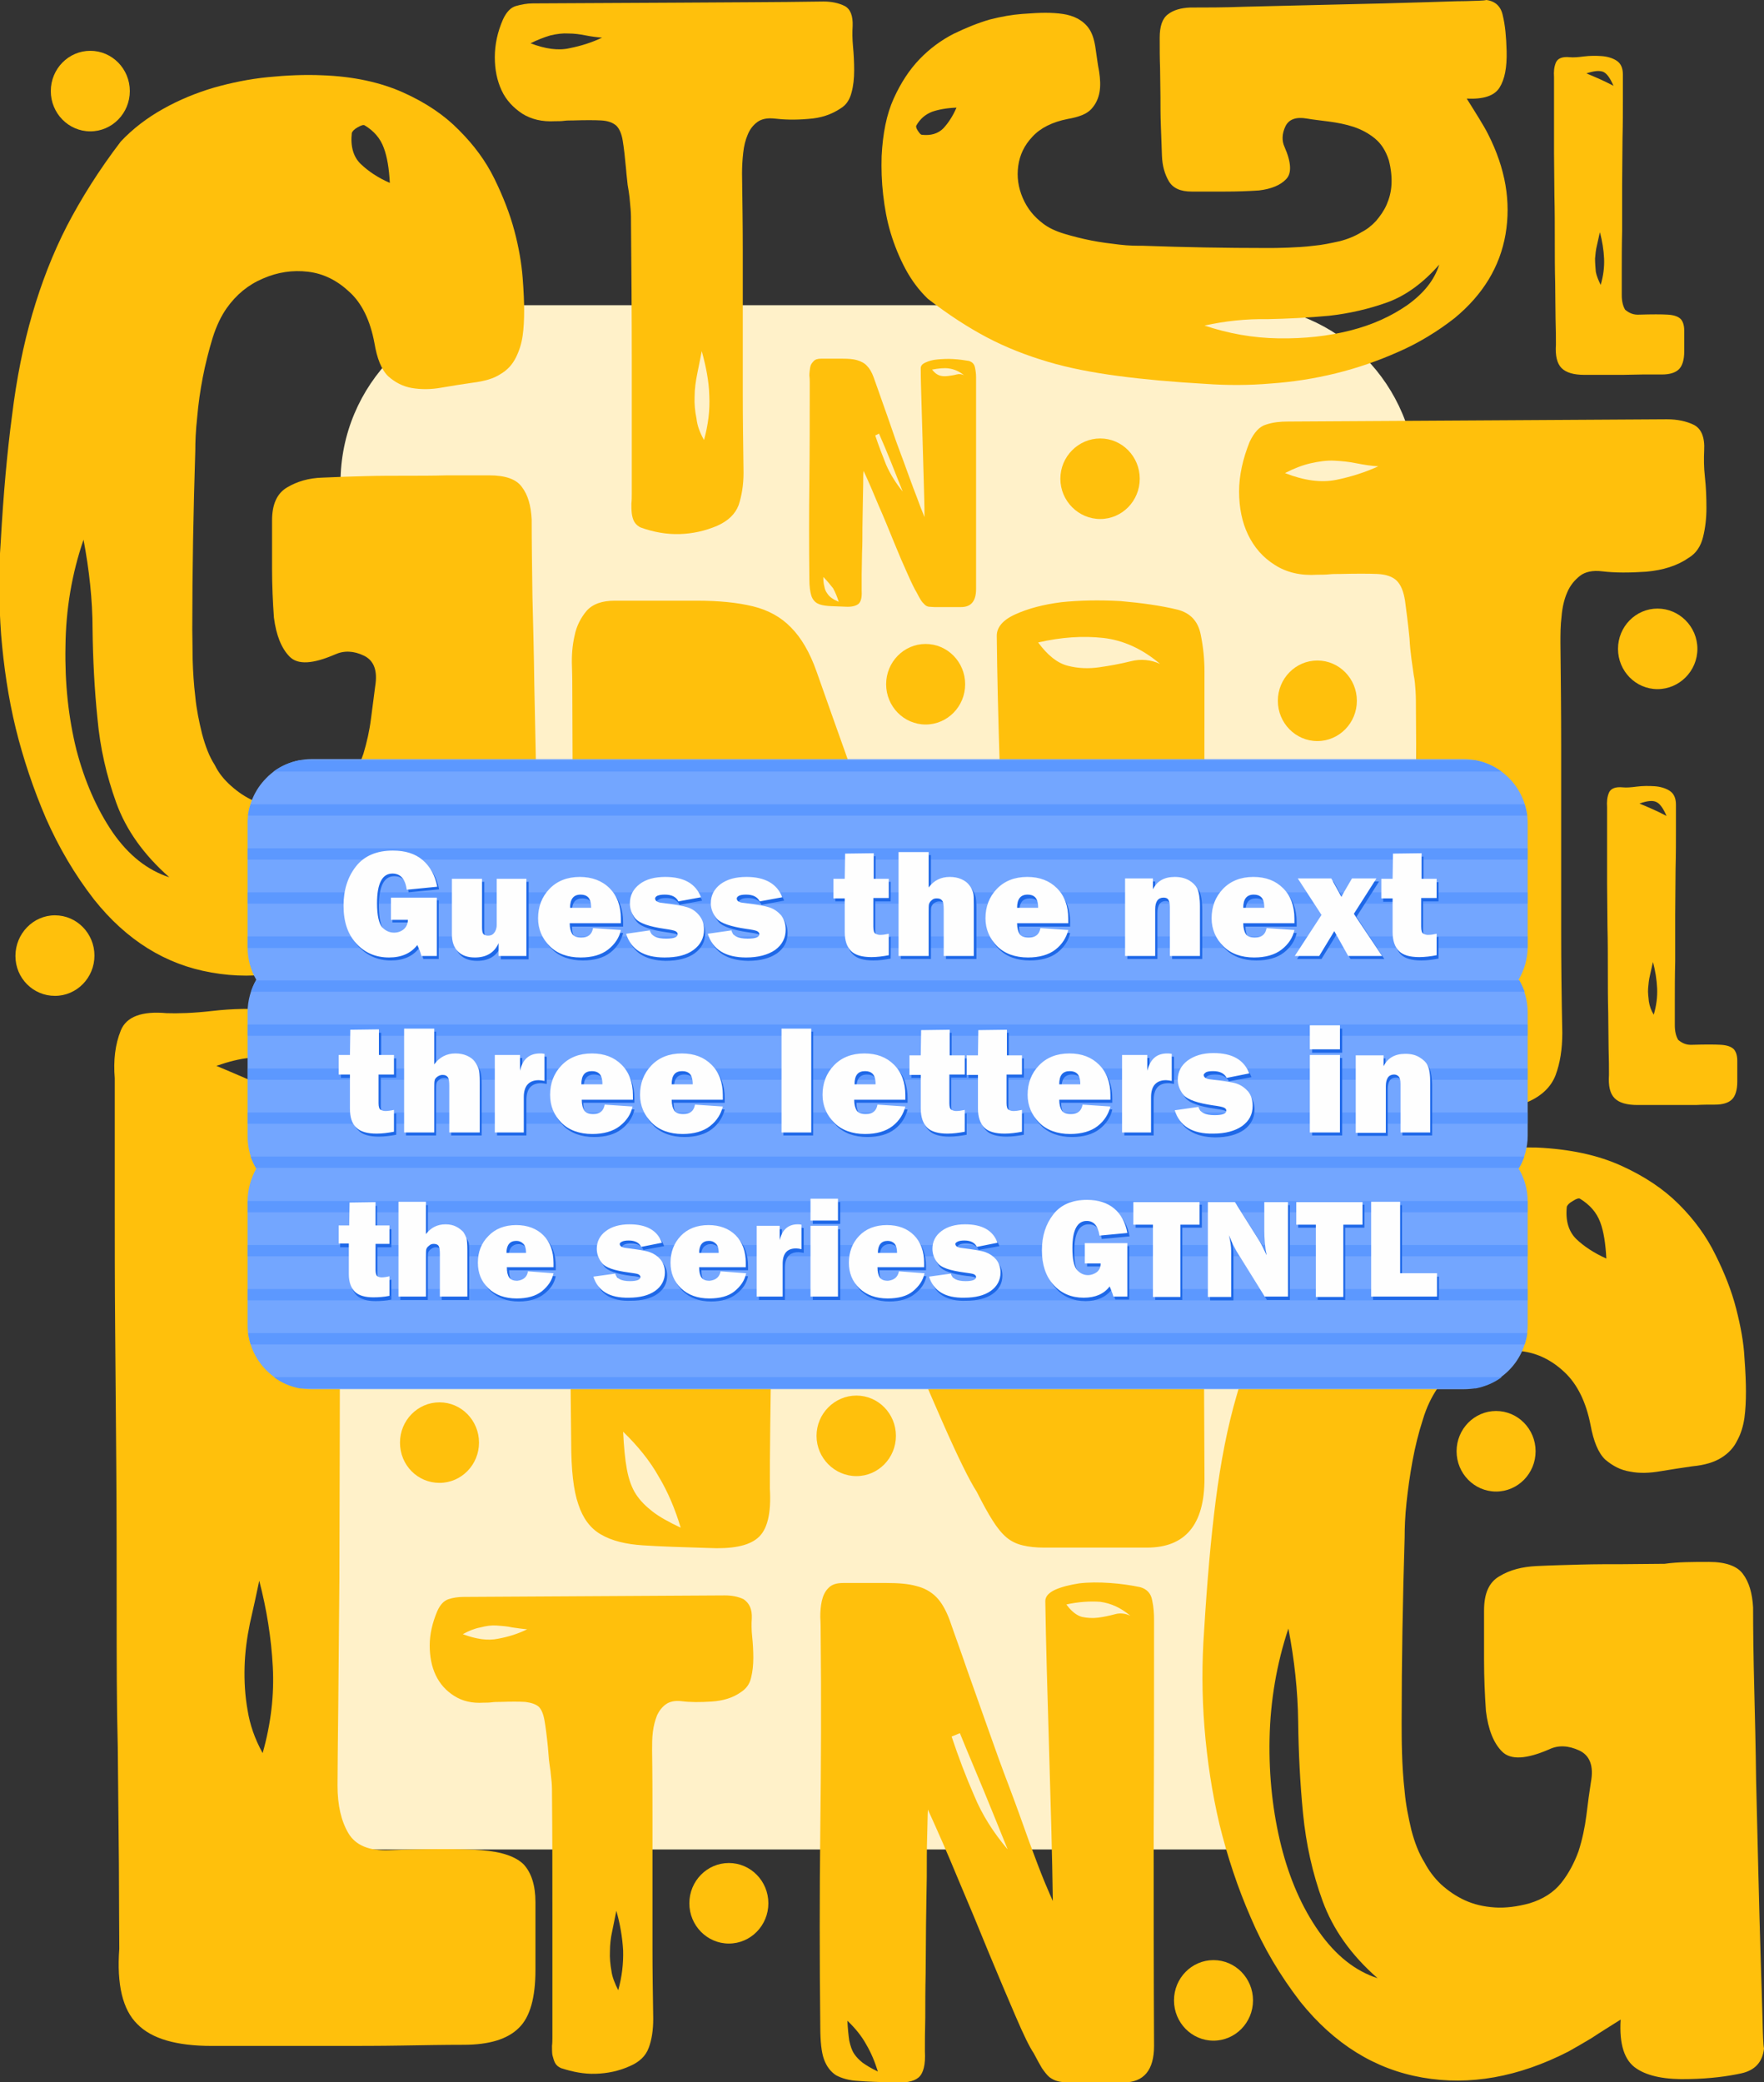 <?xml version="1.0" encoding="utf-8"?>
<!-- Generator: Adobe Illustrator 26.0.1, SVG Export Plug-In . SVG Version: 6.00 Build 0)  -->
<!DOCTYPE svg PUBLIC "-//W3C//DTD SVG 1.1//EN" "http://www.w3.org/Graphics/SVG/1.1/DTD/svg11.dtd">
<svg version="1.1" id="Слой_1" xmlns:x="http://ns.adobe.com/Extensibility/1.0/" xmlns:i="http://ns.adobe.com/AdobeIllustrator/10.0/" xmlns:graph="http://ns.adobe.com/Graphs/1.0/"
	 xmlns="http://www.w3.org/2000/svg" xmlns:xlink="http://www.w3.org/1999/xlink" x="0px" y="0px" width="468.8px" height="553.2px"
	 viewBox="0 0 468.8 553.2" style="enable-background:new 0 0 468.8 553.2;" xml:space="preserve">
<rect x="0" y="0" width="468.8" height="553.2" fill="#333333" stroke="none"/>
<style type="text/css">
	.st0{fill-rule:evenodd;clip-rule:evenodd;fill:#FFF1C9;}
	.st1{fill:#FFC00C;}
	.st2{fill-rule:evenodd;clip-rule:evenodd;fill:#FFC00C;}
	.st3{fill-rule:evenodd;clip-rule:evenodd;fill:#73A6FF;}
	.st4{fill-rule:evenodd;clip-rule:evenodd;fill:#5C98FF;}
	.st5{fill:#1E68E8;}
	.st6{fill:#FEFEFE;}
</style>
<g>
	<path class="st0" d="M137.2,81.1h192.5c25.7,0,46.7,21.2,46.7,47.2v250.1h-45.2v113c-0.5,0-1,0-1.6,0H94.8c-2.4,0-6.9-1.9-6.9-4.3
		l2.6-266.5h18.6v-50.8H90.5v-41.6C90.5,102.3,111.5,81.1,137.2,81.1L137.2,81.1z"/>
	<path class="st1" d="M454.2,415c4.4,0,7.5,1.1,9,3.2c1.6,2.1,2.5,5.1,2.7,8.9c0,6.2,0.1,13.2,0.3,21.2c0.2,8,0.4,16.1,0.5,24.6
		c0.2,8.4,0.4,16.7,0.6,24.8c0.2,8.2,0.4,15.5,0.6,22.1c0.2,6.6,0.4,12,0.5,16.4c0.1,4.4,0.2,7.1,0.4,8.1c-0.4,3.6-2.4,5.8-6.1,6.6
		c-3.7,0.8-8.3,1.4-13.7,1.5c-6.2,0.2-11-0.7-14.1-2.8c-3.2-2.1-4.6-6.4-4.2-13c-3,1.9-5.6,3.5-7.7,4.9c-2.2,1.3-4.2,2.5-6.2,3.6
		c-13.3,6.8-26.2,9.1-38.8,6.9c-12.6-2.2-23.4-8.9-32.4-20.1c-5.4-7-9.8-14.4-13.2-22.4c-3.5-8-6.2-16.2-8.3-24.7
		c-2-8.5-3.3-17.1-4-25.8c-0.7-8.7-0.7-17.3-0.1-25.7c0.8-13.1,1.8-24.6,3.1-34.7c1.3-10.1,3.1-19.5,5.6-28
		c2.4-8.6,5.6-16.6,9.5-24.2c3.9-7.6,8.8-15.4,14.8-23.2c3.3-3.6,7.3-6.6,11.7-9c4.5-2.4,9.1-4.4,13.9-5.8c4.8-1.4,9.8-2.4,14.9-2.9
		c5.1-0.6,10.1-0.7,14.9-0.6c8.8,0.4,16.2,2,22.4,4.8c6.2,2.8,11.3,6.2,15.4,10.3c4.1,4.1,7.3,8.5,9.7,13.4
		c2.4,4.8,4.3,9.6,5.5,14.3c1.2,4.7,2,9,2.2,13c0.3,3.9,0.4,6.9,0.4,9c0,2.5-0.1,4.8-0.4,7c-0.3,2.1-0.9,4.2-1.9,6
		c-0.9,1.9-2.3,3.4-4.2,4.6c-1.9,1.2-4.5,2-7.8,2.3c-2.7,0.4-5.5,0.8-8.4,1.3c-2.9,0.5-5.6,0.6-8.1,0.1c-2.5-0.4-4.6-1.5-6.6-3.2
		c-1.8-1.7-3.1-4.8-3.9-9.2c-1.2-6.1-3.5-10.8-6.9-14c-3.4-3.2-7.2-5.1-11.5-5.6c-4.2-0.5-8.4,0.1-12.4,1.8
		c-4.1,1.8-7.4,4.5-9.9,8.1c-1.5,2.2-2.9,5-3.9,8.4c-1.1,3.4-2,7-2.7,10.8c-0.7,3.8-1.2,7.4-1.6,11.1c-0.4,3.7-0.5,6.8-0.5,9.2
		c-0.5,16.3-0.8,32.8-0.8,49.2c0,2.2,0,5,0.1,8.2c0.1,3.3,0.3,6.7,0.7,10.2c0.3,3.5,1,6.9,1.8,10.3c0.9,3.4,2,6.2,3.5,8.6
		c1.1,2.1,2.6,4.1,4.4,5.8c1.9,1.7,3.9,3.1,6.3,4.2c2.4,1.1,5,1.7,7.9,1.9c2.8,0.2,6-0.2,9.3-1.1c3.6-1.1,6.4-2.9,8.4-5.4
		c2-2.5,3.5-5.4,4.6-8.4c1-3.1,1.7-6.4,2.1-9.6c0.4-3.3,0.8-6.3,1.2-8.8c0.8-4.3-0.3-7.1-3.1-8.4c-2.8-1.3-5.5-1.5-8-0.3
		c-6,2.6-10.2,2.9-12.5,0.6c-2.3-2.3-3.7-5.9-4.3-10.8c-0.3-4.3-0.5-8.8-0.5-13.5c0-4.7,0-9.1,0-13.2c0-4.5,1.3-7.5,4.1-9.1
		c2.8-1.7,6-2.5,9.8-2.7c4.2-0.2,8.2-0.3,11.9-0.4c3.7-0.1,7.5-0.1,11.1-0.1c3.6,0,7.3-0.1,11.1-0.1C445.9,415,449.9,415,454.2,415
		L454.2,415z M419.9,318.5c-0.3-0.2-1,0-1.9,0.6c-0.9,0.5-1.4,1-1.6,1.5c-0.4,3.8,0.5,6.6,2.5,8.6c2.1,2,4.7,3.7,8,5.2
		c-0.2-3.9-0.7-7.2-1.6-9.6C424.3,322.1,422.5,320.1,419.9,318.5L419.9,318.5z M342.4,432.7c-3.1,9.3-4.8,19.2-5,29.3
		c-0.2,10.2,0.9,19.7,3.1,28.5c2.2,8.7,5.5,16.3,10,22.7c4.5,6.4,9.7,10.5,15.6,12.4c-7.1-6.2-11.9-13.1-14.6-20.5
		c-2.7-7.4-4.4-15.1-5.2-23.2c-0.8-8.1-1.2-16.3-1.3-24.5C344.9,449.2,344,441,342.4,432.7L342.4,432.7z"/>
	<path class="st1" d="M226.6,6.9c-0.1,1.6-0.1,3.4,0.1,5.5c0.2,2.1,0.3,4.2,0.3,6.3c0,2.1-0.2,4.1-0.7,5.9c-0.5,1.9-1.4,3.3-2.9,4.2
		c-2.4,1.6-5.2,2.6-8.7,2.8c-3.4,0.3-6.4,0.2-8.9-0.1c-1.9-0.2-3.4,0.1-4.5,0.9c-1.1,0.8-2,1.9-2.6,3.4c-0.6,1.4-1,3-1.2,4.9
		c-0.2,1.8-0.3,3.6-0.3,5.4c0.1,7.3,0.2,14.2,0.2,20.6c0,6.4,0,12.8,0,19.1c0,6.3,0,12.7,0,19.2s0.1,13.3,0.2,20.6
		c0,3.3-0.5,6.2-1.3,8.6c-0.9,2.4-2.8,4.2-5.7,5.5c-3.3,1.4-6.6,2.1-10,2.2c-3.4,0.1-6.8-0.5-10.2-1.7c-0.8-0.3-1.4-0.9-1.8-1.5
		c-0.4-0.7-0.6-1.5-0.7-2.3c-0.1-0.9-0.1-1.7-0.1-2.6c0.1-0.9,0.1-1.8,0.1-2.7c0-11.5,0-23.4,0-35.7c0-12.3-0.1-24.2-0.2-35.7
		c0-1.5,0-2.8-0.1-4c-0.1-1.2-0.2-2.3-0.3-3.3c-0.1-1-0.3-2.1-0.5-3.3c-0.1-1.2-0.3-2.5-0.4-4c-0.3-3.3-0.6-5.9-0.9-7.7
		c-0.3-1.9-0.9-3.2-1.7-4c-0.9-0.8-2.2-1.3-4-1.4c-1.8-0.1-4.3-0.1-7.5,0c-0.9,0-1.7,0-2.4,0.1c-0.7,0.1-1.5,0.1-2.4,0.1
		c-3.4,0.2-6.3-0.5-8.7-2c-2.4-1.6-4.3-3.6-5.5-6.2c-1.2-2.6-1.8-5.5-1.8-8.8c0-3.3,0.7-6.7,2.2-10.1c0.9-1.9,2-3.1,3.4-3.5
		c1.4-0.4,2.9-0.7,4.5-0.7c13-0.1,25.9-0.1,38.7-0.2c12.8-0.1,25.6-0.1,38.6-0.3c2.1,0,4,0.4,5.6,1.2C226,2.4,226.7,4.2,226.6,6.9
		L226.6,6.9z M141,11.5c3.9,1.5,7.4,2,10.4,1.3c3-0.6,5.9-1.5,8.6-2.8c-1.4-0.1-2.9-0.3-4.4-0.6c-1.5-0.3-3-0.5-4.5-0.5
		c-1.5-0.1-3.1,0.1-4.8,0.5C144.6,9.9,142.8,10.6,141,11.5L141,11.5z M187.1,116.9c1.1-4,1.6-7.9,1.4-11.8c-0.1-3.9-0.9-7.8-2-11.8
		c-0.4,2-0.8,4-1.2,6c-0.4,2-0.7,4-0.7,6c-0.1,2,0.1,4,0.5,5.9C185.3,113.1,186,115,187.1,116.9L187.1,116.9z"/>
	<path class="st1" d="M313,162c3.4,0.9,5.4,3.1,6.1,6.6c0.7,3.4,1,6.7,1,9.8c0,36.1-0.1,71.9-0.1,107.4
		c-0.1,35.5-0.1,71.2,0.1,107.1c0,12.2-5.1,18.3-15.3,18.3h-27.3c-2.2,0-4.1-0.2-5.7-0.6c-1.7-0.4-3.1-1.1-4.3-2.1
		c-1.3-1.1-2.5-2.6-3.7-4.5c-1.2-1.9-2.6-4.4-4.2-7.6c-2-3.1-5-9.2-9.1-18.5c-4.1-9.3-8.6-19.9-13.5-31.9
		c-4.9-12-10.1-24.5-15.5-37.3c-5.4-12.9-10.4-24.5-15.2-34.8c-0.2,3.1-0.3,7.6-0.4,13.7c-0.1,6-0.2,12.8-0.3,20.3
		c-0.1,7.5-0.2,15.6-0.3,24c-0.1,8.5-0.2,16.7-0.3,24.6c-0.1,7.9-0.2,15.3-0.3,22.2c-0.1,6.8-0.1,12.5-0.1,16.8
		c0.4,6.7-0.7,11.1-3.3,13.2c-2.5,2.1-6.9,2.9-13,2.6c-7-0.2-12.8-0.4-17.4-0.7c-4.6-0.3-8.3-1.2-11.2-2.9c-2.8-1.6-4.8-4.3-6-8
		c-1.3-3.7-1.9-9.2-1.9-16.5c-0.4-33.9-0.4-66.9,0-99c0.4-32.1,0.5-65.2,0.3-99.4c0-2.3,0-4.9-0.1-7.8c-0.1-2.8,0.1-5.5,0.7-8.1
		c0.5-2.5,1.6-4.7,3.2-6.6c1.6-1.8,4.1-2.7,7.5-2.7c8.5,0,15.8,0,21.7,0s10.9,0.5,15,1.5c4.1,1,7.5,2.9,10.1,5.6
		c2.7,2.7,5,6.6,6.8,11.7c2.5,7.1,5.4,15.3,8.8,24.8c3.3,9.4,6.9,19.2,10.4,29.4c3.6,10.1,7.2,20.2,11,30.2c3.7,10,7,19.1,9.9,27.2
		c3,8.1,5.5,14.8,7.7,20.3c2.2,5.4,3.5,8.6,4.1,9.6c-0.1-11.3-0.4-23.5-0.8-36.7c-0.4-13.2-0.8-26.5-1.2-40s-0.8-26.6-1.2-39.4
		c-0.4-12.7-0.7-24.4-0.8-34.9c0-2.2,1.6-4.2,5-5.7c3.3-1.5,7.4-2.6,12.2-3.2c4.8-0.5,10-0.6,15.6-0.3
		C303.4,160.2,308.5,160.9,313,162L313,162z M165.6,380.4c0.2,4,0.5,7.3,1,10c0.5,2.7,1.3,4.9,2.4,6.6c1.1,1.7,2.6,3.2,4.4,4.6
		c1.8,1.4,4.3,2.8,7.5,4.3c-1.5-5-3.4-9.5-5.8-13.5C172.7,388.1,169.5,384.2,165.6,380.4L165.6,380.4z M218,237.2
		c3.5,10.2,7.2,20.2,11.3,29.8c4.1,9.6,9.7,18.6,16.9,27.1c-4-9.9-7.9-19.7-11.9-29.5s-8.1-19.4-12.2-29.1
		C221.3,235.8,219.9,236.4,218,237.2L218,237.2z M275.9,170.7c2.5,3.4,5.1,5.5,7.9,6.2c2.7,0.7,5.5,0.8,8.3,0.4
		c2.8-0.4,5.6-0.9,8.4-1.6c2.7-0.7,5.4-0.4,7.8,0.7c-4.7-4-9.8-6.3-15.1-6.9C287.7,168.9,282,169.3,275.9,170.7L275.9,170.7z"/>
	<path class="st1" d="M452.9,119.7c-0.1,2.1-0.1,4.4,0.2,7.1c0.3,2.7,0.4,5.4,0.4,8.2c0,2.7-0.3,5.3-0.9,7.7
		c-0.6,2.4-1.8,4.3-3.8,5.5c-3,2.1-6.8,3.3-11.3,3.7c-4.5,0.3-8.4,0.3-11.7-0.1c-2.5-0.3-4.5,0.1-5.9,1.2s-2.6,2.5-3.4,4.4
		c-0.8,1.8-1.3,4-1.5,6.4c-0.3,2.4-0.3,4.7-0.3,7c0.1,9.5,0.2,18.5,0.2,26.9c0,8.4,0,16.7,0,24.9s0,16.6,0,25
		c0,8.4,0.1,17.4,0.3,26.8c0,4.4-0.6,8.1-1.8,11.3c-1.2,3.1-3.7,5.5-7.4,7.1c-4.2,1.8-8.6,2.8-13,2.9c-4.4,0.1-8.8-0.7-13.3-2.1
		c-1.1-0.5-1.9-1.2-2.3-2c-0.5-0.9-0.8-1.9-0.9-3c-0.1-1.1-0.2-2.3-0.1-3.4c0.1-1.2,0.1-2.3,0.1-3.5c0-15,0-30.5,0-46.5
		c0-16-0.1-31.5-0.2-46.4c0-1.9,0-3.6-0.1-5.2c-0.1-1.5-0.2-2.9-0.5-4.3c-0.2-1.3-0.4-2.8-0.6-4.3c-0.2-1.5-0.4-3.3-0.5-5.3
		c-0.4-4.3-0.9-7.6-1.2-10.1c-0.4-2.5-1.1-4.2-2.2-5.3c-1.1-1.1-2.9-1.7-5.2-1.8c-2.4-0.1-5.6-0.1-9.7,0c-1.1,0-2.2,0-3.1,0.1
		c-1,0.1-2,0.1-3.1,0.1c-4.4,0.3-8.2-0.6-11.3-2.6c-3.2-2-5.5-4.7-7.1-8s-2.4-7.2-2.4-11.5c0-4.3,1-8.7,2.8-13.2
		c1.2-2.5,2.6-4.1,4.4-4.6c1.8-0.6,3.7-0.8,5.8-0.8c17-0.1,33.8-0.2,50.5-0.3c16.7-0.1,33.4-0.2,50.2-0.3c2.7,0,5.2,0.5,7.2,1.5
		C452.1,113.9,453.1,116.1,452.9,119.7L452.9,119.7z M341.5,125.7c5.1,2,9.6,2.6,13.6,1.8c3.9-0.8,7.7-2,11.2-3.6
		c-1.8-0.1-3.8-0.4-5.8-0.8c-1.9-0.4-3.9-0.6-5.9-0.7c-2-0.1-4.1,0.2-6.3,0.7C346.1,123.6,343.8,124.5,341.5,125.7L341.5,125.7z
		 M401.4,262.9c1.4-5.2,2-10.3,1.8-15.4c-0.2-5.1-1.1-10.2-2.6-15.3c-0.5,2.6-1.1,5.2-1.6,7.8c-0.6,2.6-0.9,5.2-0.9,7.8
		c-0.1,2.6,0.1,5.1,0.6,7.6C399.1,257.9,400.1,260.5,401.4,262.9L401.4,262.9z"/>
	<path class="st1" d="M103.4,491.6c10.9-0.4,19.1-0.4,24.6,0c5.4,0.4,9.1,1.7,11.2,3.8c2,2.2,3.1,5.5,3.1,10c0,4.5,0,10.5,0,18
		c0,7.3-1.4,12.5-4.4,15.4c-3,3-7.9,4.5-14.7,4.5c-5.1,0-10.6,0.1-16.5,0.2c-5.8,0.1-11.8,0.1-17.7,0.1c-5.9,0-11.7,0-17.4,0
		c-5.7,0-10.8,0-15.3,0c-9.4,0-16-1.9-19.8-5.8c-3.9-3.8-5.5-10.5-4.8-20c0-5.6-0.1-13.1-0.1-22.4c-0.1-9.4-0.2-19.8-0.3-31.2
		C31,452.7,31,440.6,31,427.7c0-12.9,0-25.7-0.1-38.3c-0.1-12.7-0.2-24.9-0.3-36.8c-0.1-11.8-0.1-22.4-0.1-31.7c0-9.3,0-17.1,0-23.2
		s0-9.8,0-11.2c-0.4-4.7,0.1-9,1.6-12.7c1.5-3.7,5.6-5.2,12.2-4.6c2.9,0.1,7,0,12.2-0.6c5.2-0.6,10.4-0.7,15.4-0.3
		c5,0.4,9.4,1.7,13.1,3.9c3.7,2.2,5.6,6.1,5.6,11.9c0,4.4,0,11.5,0,21.4c0,9.9-0.1,21.2-0.1,33.8c-0.1,12.7-0.2,26-0.2,40
		c0,13.9-0.1,27.3-0.1,40c-0.1,12.7-0.2,23.9-0.3,33.8c-0.1,9.8-0.2,16.9-0.2,21.3c0,5.3,1,9.5,2.9,12.7
		C94.5,490.3,98.1,491.8,103.4,491.6L103.4,491.6z M69.8,465.8c2.2-7.8,3.1-15.4,2.7-22.9c-0.4-7.6-1.6-15.2-3.6-22.9
		c-0.8,3.8-1.6,7.5-2.5,11.4c-0.8,3.9-1.3,7.7-1.4,11.5c-0.1,3.8,0.1,7.6,0.8,11.5C66.4,458.2,67.7,462,69.8,465.8L69.8,465.8z
		 M57.5,283.2c3.9,1.6,7.7,3.3,11.5,4.9c3.7,1.7,7.7,3.6,12,5.7c-2.9-6.7-5.9-10.7-9-12.1C69,280.4,64.1,280.9,57.5,283.2
		L57.5,283.2z"/>
	<path class="st1" d="M130,126.3c4.3,0,7.2,1,8.7,3.1c1.6,2.1,2.4,4.9,2.6,8.6c0,5.9,0.1,12.7,0.2,20.4c0.2,7.7,0.4,15.6,0.5,23.7
		c0.2,8.1,0.3,16.1,0.5,24c0.2,7.9,0.3,14.9,0.6,21.3c0.2,6.3,0.4,11.6,0.5,15.8c0.1,4.3,0.2,6.8,0.4,7.8c-0.3,3.4-2.3,5.6-5.9,6.3
		c-3.6,0.8-8,1.3-13.3,1.5c-6,0.2-10.6-0.7-13.6-2.7c-3.1-2-4.5-6.2-4.1-12.5c-2.9,1.8-5.4,3.4-7.5,4.7c-2,1.3-4,2.4-6,3.5
		c-12.8,6.6-25.2,8.8-37.4,6.6c-12.2-2.1-22.6-8.6-31.2-19.4c-5.2-6.7-9.4-13.9-12.8-21.6c-3.3-7.7-6-15.7-8-23.8
		c-2-8.2-3.2-16.5-3.9-24.9c-0.6-8.4-0.7-16.7-0.1-24.8c0.7-12.6,1.7-23.7,3-33.5c1.2-9.8,3-18.8,5.4-27c2.4-8.2,5.4-16,9.2-23.4
		c3.8-7.3,8.5-14.8,14.3-22.4c3.2-3.4,7-6.3,11.3-8.7c4.3-2.4,8.7-4.2,13.4-5.6c4.6-1.3,9.4-2.3,14.4-2.8C76.2,20,81,19.8,85.6,20
		c8.4,0.3,15.6,1.9,21.6,4.6c6,2.7,10.9,6,14.8,10c4,4,7.1,8.2,9.4,12.9c2.3,4.7,4.1,9.3,5.3,13.8c1.2,4.5,1.9,8.7,2.2,12.5
		c0.3,3.8,0.4,6.7,0.4,8.7c0,2.4-0.1,4.6-0.4,6.7c-0.3,2.1-0.9,4-1.8,5.8c-0.9,1.8-2.2,3.3-4.1,4.4c-1.8,1.2-4.3,1.9-7.5,2.3
		c-2.7,0.4-5.4,0.8-8.2,1.3c-2.8,0.5-5.4,0.5-7.8,0.1c-2.4-0.4-4.5-1.5-6.3-3.1c-1.8-1.7-3-4.7-3.7-8.9c-1.1-5.9-3.3-10.5-6.6-13.5
		c-3.3-3.1-6.9-4.9-11-5.4c-4.1-0.5-8.1,0.1-12,1.8c-4,1.7-7.1,4.3-9.6,7.8c-1.5,2.1-2.8,4.8-3.8,8c-1,3.3-1.9,6.8-2.6,10.4
		c-0.7,3.6-1.2,7.2-1.5,10.7c-0.4,3.6-0.5,6.5-0.5,8.9c-0.5,15.8-0.8,31.6-0.8,47.5c0,2.1,0.1,4.8,0.1,8c0.1,3.2,0.3,6.5,0.7,9.8
		c0.3,3.3,1,6.6,1.8,9.9c0.9,3.3,1.9,6,3.4,8.3c1,2.1,2.5,3.9,4.3,5.5s3.8,3,6.1,4c2.3,1,4.8,1.7,7.6,1.9c2.7,0.2,5.8-0.2,9-1
		c3.4-1.1,6.1-2.8,8.1-5.3c1.9-2.4,3.4-5.2,4.4-8.2c0.9-3,1.6-6.1,2-9.3c0.4-3.2,0.8-6,1.1-8.5c0.7-4.2-0.3-6.9-3-8.2
		c-2.7-1.3-5.3-1.4-7.7-0.3c-5.8,2.5-9.8,2.8-12,0.6c-2.2-2.2-3.6-5.7-4.2-10.4c-0.3-4.2-0.5-8.5-0.5-13c0-4.5,0-8.8,0-12.8
		c0-4.3,1.3-7.2,4-8.8c2.7-1.6,5.8-2.5,9.4-2.6c4.1-0.2,7.9-0.3,11.5-0.4c3.6-0.1,7.2-0.1,10.7-0.1c3.5,0,7.1,0,10.8-0.1
		C122,126.3,125.9,126.3,130,126.3L130,126.3z M96.9,33.3c-0.3-0.2-0.9,0-1.8,0.5c-0.9,0.5-1.4,1-1.6,1.5c-0.4,3.6,0.4,6.4,2.4,8.3
		c2,1.9,4.5,3.6,7.7,5c-0.2-3.8-0.7-6.9-1.6-9.3C101.1,36.8,99.4,34.8,96.9,33.3L96.9,33.3z M22.2,143.4c-3.1,9-4.7,18.5-4.8,28.3
		c-0.2,9.9,0.8,19,2.9,27.5c2.2,8.4,5.4,15.7,9.6,21.9c4.3,6.2,9.3,10.1,15.1,12c-6.8-6-11.5-12.6-14.1-19.8
		c-2.6-7.2-4.3-14.6-5-22.4c-0.8-7.8-1.2-15.7-1.3-23.6C24.6,159.3,23.7,151.4,22.2,143.4L22.2,143.4z"/>
	<path class="st1" d="M308.2,10c0-3,0.7-5.1,2.2-6.2c1.4-1.1,3.4-1.7,5.9-1.8c4.1,0,8.9,0,14.2-0.2c5.4-0.1,10.8-0.3,16.5-0.4
		c5.6-0.1,11.2-0.3,16.7-0.4c5.5-0.1,10.4-0.3,14.8-0.4c4.4-0.1,8.1-0.3,11-0.3c3-0.1,4.8-0.1,5.5-0.3c2.4,0.3,3.9,1.7,4.4,4.2
		c0.6,2.5,0.9,5.6,1,9.4c0.1,4.3-0.5,7.5-1.9,9.7c-1.4,2.2-4.3,3.1-8.7,2.9c1.3,2.1,2.4,3.8,3.3,5.3c0.9,1.5,1.7,2.8,2.4,4.2
		c4.6,9.1,6.1,17.9,4.6,26.6c-1.5,8.6-6,16-13.5,22.2c-4.6,3.6-9.7,6.7-15,9c-5.4,2.4-10.9,4.3-16.6,5.7c-5.7,1.4-11.5,2.3-17.3,2.7
		c-5.8,0.5-11.6,0.5-17.2,0.1c-8.8-0.5-16.5-1.2-23.3-2.1c-6.8-0.9-13.1-2.1-18.8-3.8c-5.7-1.7-11.1-3.8-16.2-6.5
		c-5.1-2.7-10.3-6.1-15.6-10.2c-2.4-2.3-4.4-5-6-8c-1.6-3-2.9-6.2-3.9-9.5c-1-3.3-1.6-6.7-2-10.2c-0.4-3.5-0.5-6.9-0.4-10.2
		c0.3-6,1.3-11.1,3.2-15.3c1.9-4.2,4.2-7.7,6.9-10.5c2.7-2.8,5.7-5,9-6.7c3.3-1.6,6.5-2.9,9.6-3.8c3.1-0.8,6-1.3,8.7-1.5
		c2.6-0.2,4.6-0.3,6.1-0.3c1.7,0,3.2,0.1,4.6,0.3c1.4,0.2,2.8,0.6,4.1,1.3c1.2,0.7,2.3,1.6,3.1,2.9c0.8,1.3,1.3,3,1.6,5.3
		c0.3,1.9,0.5,3.8,0.9,5.8c0.3,2,0.4,3.8,0.1,5.5c-0.3,1.7-1,3.2-2.2,4.5s-3.3,2.1-6.2,2.6c-4.1,0.8-7.3,2.4-9.4,4.7
		c-2.2,2.3-3.4,4.9-3.8,7.8c-0.4,2.9,0,5.7,1.2,8.5c1.2,2.8,3,5,5.4,6.8c1.4,1.1,3.3,2,5.6,2.7c2.3,0.7,4.7,1.3,7.2,1.8
		c2.5,0.5,5,0.8,7.5,1.1c2.5,0.3,4.5,0.3,6.2,0.3c11,0.4,22,0.6,33,0.6c1.5,0,3.3,0,5.6-0.1c2.2-0.1,4.5-0.2,6.8-0.5
		c2.3-0.2,4.6-0.7,6.9-1.2c2.3-0.6,4.2-1.4,5.8-2.4c1.4-0.7,2.7-1.7,3.9-3c1.1-1.3,2.1-2.7,2.8-4.3c0.7-1.6,1.2-3.4,1.3-5.4
		c0.1-1.9-0.1-4.1-0.7-6.4c-0.8-2.5-2-4.4-3.7-5.8c-1.7-1.4-3.6-2.4-5.7-3.1c-2.1-0.7-4.3-1.1-6.5-1.4c-2.2-0.3-4.2-0.5-5.9-0.8
		c-2.9-0.5-4.8,0.2-5.7,2.1c-0.9,1.9-1,3.8-0.2,5.5c1.8,4.1,1.9,7,0.4,8.5c-1.5,1.6-3.9,2.6-7.2,3c-2.9,0.2-5.9,0.3-9,0.3
		c-3.1,0-6.1,0-8.9,0c-3,0-5-0.9-6.1-2.8c-1.1-1.9-1.7-4.1-1.8-6.7c-0.1-2.9-0.2-5.6-0.3-8.2c-0.1-2.5-0.1-5.1-0.1-7.6
		c0-2.5-0.1-5-0.1-7.6C308.2,15.7,308.2,12.9,308.2,10L308.2,10z M243.5,33.4c-0.1,0.2,0,0.7,0.4,1.3c0.4,0.6,0.7,1,1,1.1
		c2.5,0.3,4.4-0.3,5.8-1.7c1.3-1.4,2.5-3.2,3.5-5.5c-2.6,0.1-4.8,0.5-6.5,1.1C245.9,30.4,244.5,31.6,243.5,33.4L243.5,33.4z
		 M320.1,86.5c6.3,2.1,12.8,3.3,19.7,3.4c6.9,0.1,13.2-0.6,19.1-2.1c5.9-1.5,10.9-3.8,15.2-6.8c4.3-3.1,7.1-6.6,8.4-10.7
		c-4.2,4.8-8.8,8.2-13.7,10c-5,1.8-10.2,3-15.6,3.6c-5.4,0.5-10.9,0.8-16.4,0.9C331.1,84.7,325.6,85.3,320.1,86.5L320.1,86.5z"/>
	<path class="st1" d="M303,421.7c1.8,0.5,2.9,1.7,3.2,3.5c0.4,1.8,0.5,3.6,0.5,5.2c0,19,0,37.9-0.1,56.7c0,18.7,0,37.6,0.1,56.5
		c0,6.4-2.7,9.7-8.1,9.7h-14.4c-1.2,0-2.2-0.1-3-0.3c-0.9-0.2-1.6-0.6-2.3-1.1c-0.7-0.6-1.3-1.4-2-2.4c-0.6-1-1.3-2.3-2.2-4
		c-1.1-1.6-2.7-4.9-4.8-9.8c-2.1-4.9-4.5-10.5-7.1-16.8c-2.6-6.4-5.3-12.9-8.2-19.7c-2.8-6.8-5.5-12.9-8-18.4
		c-0.1,1.6-0.1,4-0.2,7.2c-0.1,3.2-0.1,6.7-0.1,10.7c-0.1,4-0.1,8.2-0.2,12.7c0,4.5-0.1,8.8-0.1,13c-0.1,4.2-0.1,8.1-0.1,11.7
		c-0.1,3.6-0.1,6.6-0.1,8.9c0.2,3.6-0.4,5.9-1.7,7c-1.3,1.1-3.6,1.5-6.8,1.3c-3.7-0.1-6.8-0.2-9.2-0.4c-2.4-0.1-4.4-0.7-5.9-1.5
		c-1.4-0.9-2.5-2.3-3.2-4.2c-0.7-1.9-1-4.9-1-8.7c-0.2-17.9-0.2-35.3,0-52.2s0.3-34.4,0.1-52.5c0-1.2,0-2.6-0.1-4.1
		c0-1.5,0.1-2.9,0.4-4.3c0.3-1.3,0.8-2.5,1.7-3.4c0.9-1,2.2-1.4,4-1.4c4.5,0,8.3,0,11.5,0c3.1,0,5.8,0.2,7.9,0.8
		c2.1,0.5,3.9,1.5,5.3,2.9c1.4,1.4,2.6,3.5,3.6,6.2c1.3,3.8,2.9,8.1,4.6,13.1c1.8,5,3.6,10.2,5.5,15.5c1.9,5.4,3.8,10.7,5.8,15.9
		c2,5.3,3.7,10.1,5.2,14.3c1.6,4.3,2.9,7.8,4.1,10.7c1.2,2.8,1.9,4.5,2.2,5.1c-0.1-6-0.2-12.4-0.4-19.4c-0.2-6.9-0.4-14-0.6-21.1
		c-0.2-7.1-0.4-14-0.6-20.8s-0.3-12.9-0.4-18.4c0-1.2,0.9-2.2,2.6-3c1.8-0.8,3.9-1.3,6.4-1.7c2.5-0.3,5.3-0.3,8.2-0.1
		C297.9,420.8,300.6,421.2,303,421.7L303,421.7z M225.2,536.9c0.1,2.1,0.3,3.9,0.5,5.3c0.3,1.4,0.7,2.6,1.3,3.5
		c0.6,0.9,1.4,1.7,2.3,2.4c1,0.7,2.3,1.5,4,2.3c-0.8-2.6-1.8-5-3.1-7.2C229,541,227.3,538.9,225.2,536.9L225.2,536.9z M252.9,461.4
		c1.8,5.4,3.8,10.7,6,15.7c2.1,5.1,5.1,9.8,8.9,14.3c-2.1-5.2-4.2-10.4-6.3-15.5c-2.1-5.1-4.3-10.2-6.4-15.4
		C254.6,460.7,253.9,461,252.9,461.4L252.9,461.4z M283.4,426.3c1.3,1.8,2.7,2.9,4.1,3.3c1.4,0.3,2.9,0.4,4.4,0.2
		c1.5-0.2,2.9-0.5,4.4-0.9c1.4-0.4,2.8-0.2,4.1,0.4c-2.5-2.1-5.1-3.3-8-3.7C289.7,425.4,286.6,425.6,283.4,426.3L283.4,426.3z"/>
	<path class="st1" d="M199.8,430c-0.1,1.4-0.1,3,0.1,4.9c0.2,1.9,0.3,3.8,0.3,5.6c0,1.9-0.2,3.7-0.6,5.3c-0.4,1.7-1.3,2.9-2.7,3.8
		c-2.1,1.5-4.7,2.3-7.8,2.5c-3.1,0.2-5.7,0.2-8-0.1c-1.7-0.2-3.1,0.1-4.1,0.8c-1,0.7-1.8,1.7-2.4,3c-0.5,1.3-0.9,2.7-1.1,4.4
		c-0.2,1.6-0.2,3.2-0.2,4.8c0.1,6.6,0.1,12.7,0.1,18.5c0,5.8,0,11.5,0,17.2s0,11.4,0,17.2c0,5.8,0.1,12,0.2,18.5
		c0,3-0.4,5.6-1.2,7.7c-0.8,2.2-2.5,3.8-5.1,4.9c-2.9,1.3-5.9,1.9-9,2s-6.1-0.5-9.2-1.5c-0.7-0.3-1.3-0.8-1.6-1.4
		c-0.3-0.6-0.5-1.3-0.7-2.1c-0.1-0.7-0.1-1.5-0.1-2.4c0.1-0.8,0.1-1.6,0.1-2.4c0-10.3,0-21,0-32.1c0-11,0-21.7-0.1-32
		c0-1.3,0-2.5-0.1-3.6c-0.1-1.1-0.2-2-0.3-2.9c-0.1-0.9-0.3-1.9-0.4-2.9c-0.1-1.1-0.2-2.3-0.3-3.6c-0.3-3-0.6-5.3-0.9-7
		c-0.3-1.7-0.8-2.9-1.5-3.6c-0.8-0.7-2-1.1-3.6-1.3c-1.6-0.1-3.9-0.1-6.7,0c-0.8,0-1.5,0-2.2,0.1s-1.4,0.1-2.2,0.1
		c-3,0.2-5.6-0.4-7.8-1.8c-2.2-1.4-3.8-3.2-4.9-5.5c-1.1-2.3-1.6-5-1.6-7.9c0-3,0.7-6,2-9.1c0.8-1.8,1.8-2.8,3-3.2
		c1.2-0.4,2.6-0.6,4-0.6c11.7-0.1,23.3-0.1,34.8-0.2c11.5-0.1,23-0.1,34.6-0.2c1.9,0,3.5,0.3,5,1C199.2,426,199.9,427.6,199.8,430
		L199.8,430z M123,434.2c3.5,1.3,6.6,1.8,9.4,1.2c2.7-0.5,5.3-1.3,7.7-2.5c-1.3-0.1-2.6-0.3-4-0.5c-1.3-0.3-2.7-0.4-4.1-0.5
		c-1.4-0.1-2.8,0.1-4.3,0.5C126.1,432.7,124.6,433.3,123,434.2L123,434.2z M164.3,528.8c1-3.6,1.4-7.1,1.3-10.6
		c-0.2-3.5-0.8-7-1.8-10.5c-0.4,1.8-0.7,3.6-1.1,5.4s-0.6,3.6-0.6,5.3c-0.1,1.8,0.1,3.6,0.4,5.3C162.7,525.3,163.4,527,164.3,528.8
		L164.3,528.8z"/>
	<path class="st1" d="M449.8,277.6c3.3-0.1,5.9-0.1,7.5,0c1.7,0.1,2.8,0.5,3.5,1.2c0.6,0.7,0.9,1.7,0.9,3.1s0,3.2,0,5.5
		c0,2.2-0.5,3.8-1.4,4.7c-0.9,0.9-2.4,1.4-4.5,1.4c-1.6,0-3.3,0-5.1,0.1c-1.8,0-3.6,0-5.4,0s-3.6,0-5.4,0c-1.7,0-3.3,0-4.7,0
		c-2.9,0-4.9-0.6-6.1-1.8c-1.2-1.2-1.7-3.2-1.5-6.2c0-1.7,0-4-0.1-6.9c0-2.9-0.1-6.1-0.1-9.6c-0.1-3.5-0.1-7.3-0.1-11.2
		s0-7.9-0.1-11.8c0-3.9-0.1-7.7-0.1-11.3s0-6.9,0-9.7c0-2.9,0-5.3,0-7.1c0-1.9,0-3,0-3.5c-0.1-1.5,0-2.7,0.5-3.9
		c0.5-1.1,1.7-1.6,3.7-1.4c0.9,0.1,2.2,0,3.7-0.2c1.6-0.2,3.2-0.2,4.7-0.1c1.5,0.1,2.9,0.5,4,1.2c1.1,0.7,1.7,1.9,1.7,3.7
		c0,1.3,0,3.5,0,6.6s0,6.5-0.1,10.4c0,3.9-0.1,8-0.1,12.3s0,8.4,0,12.3c-0.1,3.9-0.1,7.4-0.1,10.4s0,5.2,0,6.6
		c0,1.6,0.3,2.9,0.9,3.9C447.1,277.2,448.2,277.7,449.8,277.6L449.8,277.6z M439.5,269.6c0.7-2.4,1-4.7,0.9-7
		c-0.1-2.3-0.5-4.7-1.1-7c-0.3,1.1-0.5,2.3-0.8,3.5c-0.3,1.2-0.4,2.3-0.5,3.5s0.1,2.3,0.2,3.5C438.4,267.3,438.8,268.5,439.5,269.6
		L439.5,269.6z M435.7,213.5c1.2,0.5,2.4,1,3.5,1.5c1.1,0.5,2.4,1.1,3.7,1.8c-0.9-2.1-1.8-3.3-2.7-3.7
		C439.2,212.6,437.7,212.8,435.7,213.5L435.7,213.5z"/>
	<path class="st1" d="M435.7,83.6c3.3-0.1,5.9-0.1,7.5,0c1.7,0.1,2.8,0.5,3.5,1.2c0.6,0.7,0.9,1.7,0.9,3.1s0,3.2,0,5.5
		c0,2.2-0.5,3.8-1.4,4.7c-0.9,0.9-2.4,1.4-4.5,1.4c-1.6,0-3.3,0-5.1,0c-1.8,0-3.6,0.1-5.4,0.1s-3.6,0-5.4,0c-1.7,0-3.3,0-4.7,0
		c-2.9,0-4.9-0.6-6.1-1.8c-1.2-1.2-1.7-3.3-1.5-6.2c0-1.7,0-4-0.1-6.9c0-2.9-0.1-6.1-0.1-9.6c-0.1-3.5-0.1-7.2-0.1-11.2
		s0-7.9-0.1-11.8c0-3.9-0.1-7.7-0.1-11.3c0-3.6,0-6.9,0-9.7c0-2.9,0-5.3,0-7.2c0-1.9,0-3,0-3.4c-0.1-1.5,0-2.7,0.5-3.9
		c0.5-1.1,1.7-1.6,3.7-1.4c0.9,0.1,2.2,0,3.7-0.2c1.6-0.2,3.2-0.2,4.7-0.1c1.5,0.1,2.9,0.5,4,1.2c1.1,0.7,1.7,1.9,1.7,3.7
		c0,1.3,0,3.6,0,6.6s0,6.5-0.1,10.4c0,3.9-0.1,8-0.1,12.3c0,4.3,0,8.4,0,12.3c-0.1,3.9-0.1,7.4-0.1,10.4c0,3,0,5.2,0,6.6
		c0,1.6,0.3,2.9,0.9,3.9C433,83.2,434.1,83.7,435.7,83.6L435.7,83.6z M425.4,75.7c0.7-2.4,1-4.7,0.9-7c-0.1-2.3-0.5-4.7-1.1-7
		c-0.3,1.1-0.5,2.3-0.8,3.5c-0.3,1.2-0.4,2.3-0.5,3.5c0,1.2,0.1,2.3,0.2,3.5C424.3,73.3,424.8,74.5,425.4,75.7L425.4,75.7z
		 M421.6,19.5c1.2,0.5,2.4,1,3.5,1.5c1.1,0.5,2.4,1.1,3.7,1.8c-0.9-2.1-1.8-3.3-2.7-3.7C425.1,18.7,423.7,18.8,421.6,19.5
		L421.6,19.5z"/>
	<path class="st1" d="M257.5,95.9c0.9,0.3,1.4,0.8,1.6,1.7c0.2,0.9,0.3,1.8,0.3,2.6c0,9.5,0,18.9,0,28.2c0,9.3,0,18.7,0,28.1
		c0,3.2-1.3,4.8-4,4.8h-7.1c-0.6,0-1.1-0.1-1.5-0.1c-0.5-0.1-0.8-0.3-1.1-0.6c-0.3-0.3-0.7-0.7-1-1.2c-0.3-0.5-0.7-1.2-1.1-2
		c-0.5-0.8-1.3-2.4-2.4-4.9c-1.1-2.4-2.3-5.2-3.6-8.4c-1.3-3.2-2.6-6.4-4.1-9.8c-1.4-3.4-2.7-6.4-4-9.2c-0.1,0.8-0.1,2-0.1,3.6
		c0,1.6-0.1,3.3-0.1,5.3c0,2-0.1,4.1-0.1,6.3c0,2.2,0,4.4-0.1,6.5c0,2.1-0.1,4-0.1,5.8c0,1.8,0,3.3,0,4.4c0.1,1.8-0.2,2.9-0.9,3.5
		c-0.7,0.5-1.8,0.8-3.4,0.7c-1.8-0.1-3.4-0.1-4.6-0.2c-1.2-0.1-2.2-0.3-2.9-0.7c-0.7-0.4-1.3-1.1-1.6-2.1c-0.3-1-0.5-2.4-0.5-4.3
		c-0.1-8.9-0.1-17.6,0-26c0.1-8.4,0.1-17.1,0.1-26.1c0-0.6,0-1.3-0.1-2c0-0.7,0.1-1.5,0.2-2.1c0.1-0.7,0.4-1.2,0.9-1.7
		c0.4-0.5,1.1-0.7,2-0.7c2.2,0,4.1,0,5.7,0c1.6,0,2.9,0.1,3.9,0.4c1,0.3,2,0.8,2.6,1.5c0.7,0.7,1.3,1.7,1.8,3.1
		c0.7,1.9,1.4,4,2.3,6.5c0.9,2.5,1.8,5.1,2.7,7.7c0.9,2.7,1.9,5.3,2.9,8s1.8,5,2.6,7.1c0.8,2.1,1.5,3.9,2,5.3c0.6,1.4,0.9,2.3,1,2.5
		c0-2.9-0.1-6.2-0.2-9.6c-0.1-3.5-0.2-7-0.3-10.5c-0.1-3.5-0.2-7-0.3-10.3c-0.1-3.3-0.2-6.4-0.2-9.2c0-0.6,0.4-1.1,1.3-1.5
		c0.9-0.4,1.9-0.7,3.2-0.8c1.2-0.1,2.6-0.2,4.1-0.1C255,95.5,256.3,95.7,257.5,95.9L257.5,95.9z M218.8,153.3c0,1.1,0.1,1.9,0.3,2.6
		c0.1,0.7,0.4,1.3,0.7,1.7c0.3,0.5,0.7,0.9,1.1,1.2c0.5,0.4,1.1,0.7,2,1.1c-0.4-1.3-0.9-2.5-1.5-3.6
		C220.6,155.3,219.8,154.3,218.8,153.3L218.8,153.3z M232.6,115.7c0.9,2.7,1.9,5.3,2.9,7.8c1.1,2.5,2.6,4.9,4.4,7.1
		c-1-2.6-2.1-5.2-3.1-7.8c-1-2.5-2.1-5.1-3.2-7.6C233.4,115.3,233.1,115.5,232.6,115.7L232.6,115.7z M247.7,98.2
		c0.7,0.9,1.4,1.4,2.1,1.6c0.7,0.2,1.4,0.2,2.2,0.1c0.7-0.1,1.5-0.2,2.2-0.4c0.7-0.2,1.4-0.1,2,0.2c-1.2-1-2.6-1.6-4-1.8
		C250.9,97.7,249.4,97.9,247.7,98.2L247.7,98.2z"/>
	<path class="st2" d="M292.4,137.9c5.8,0,10.5-4.8,10.5-10.7c0-5.9-4.7-10.7-10.5-10.7c-5.8,0-10.6,4.8-10.6,10.7
		C281.8,133.1,286.6,137.9,292.4,137.9L292.4,137.9z"/>
	<path class="st2" d="M350.1,196.9c5.8,0,10.5-4.8,10.5-10.7s-4.7-10.7-10.5-10.7s-10.5,4.8-10.5,10.7S344.3,196.9,350.1,196.9
		L350.1,196.9z"/>
	<path class="st2" d="M24,34.9c5.8,0,10.5-4.8,10.5-10.7c0-5.9-4.7-10.7-10.5-10.7s-10.5,4.8-10.5,10.7C13.5,30.1,18.2,34.9,24,34.9
		L24,34.9z"/>
	<path class="st2" d="M440.5,183.1c5.8,0,10.6-4.8,10.6-10.7s-4.8-10.7-10.6-10.7c-5.8,0-10.5,4.8-10.5,10.7
		S434.7,183.1,440.5,183.1L440.5,183.1z"/>
	<path class="st2" d="M246,192.5c5.8,0,10.5-4.8,10.5-10.7s-4.7-10.7-10.5-10.7c-5.8,0-10.5,4.8-10.5,10.7S240.2,192.5,246,192.5
		L246,192.5z"/>
	<path class="st2" d="M116.8,394c5.8,0,10.5-4.8,10.5-10.7c0-5.9-4.7-10.7-10.5-10.7c-5.8,0-10.5,4.8-10.5,10.7
		C106.3,389.3,111,394,116.8,394L116.8,394z"/>
	<path class="st2" d="M227.6,392.2c5.8,0,10.5-4.8,10.5-10.7c0-5.9-4.7-10.7-10.5-10.7s-10.6,4.8-10.6,10.7
		C217,387.4,221.8,392.2,227.6,392.2L227.6,392.2z"/>
	<path class="st2" d="M193.7,516.4c5.8,0,10.5-4.8,10.5-10.7c0-5.9-4.7-10.7-10.5-10.7s-10.5,4.8-10.5,10.7
		C183.2,511.6,187.9,516.4,193.7,516.4L193.7,516.4z"/>
	<path class="st2" d="M397.6,396.3c5.8,0,10.5-4.8,10.5-10.7s-4.7-10.7-10.5-10.7c-5.8,0-10.5,4.8-10.5,10.7
		S391.8,396.3,397.6,396.3L397.6,396.3z"/>
	<path class="st2" d="M322.5,542.2c5.8,0,10.5-4.8,10.5-10.7s-4.7-10.7-10.5-10.7c-5.8,0-10.5,4.8-10.5,10.7
		S316.7,542.2,322.5,542.2L322.5,542.2z"/>
	<path class="st2" d="M14.6,264.6c5.8,0,10.5-4.8,10.5-10.7s-4.7-10.7-10.5-10.7S4.1,248.1,4.1,254S8.8,264.6,14.6,264.6L14.6,264.6
		z"/>
	<path class="st2" d="M345.1,297.3c5.8,0,10.6-4.8,10.6-10.7S351,276,345.1,276s-10.5,4.8-10.5,10.7S339.3,297.3,345.1,297.3
		L345.1,297.3z"/>
	<path class="st2" d="M116.9,302.4c5.8,0,10.5-4.8,10.5-10.7s-4.7-10.7-10.5-10.7c-5.8,0-10.6,4.8-10.6,10.7
		S111.1,302.4,116.9,302.4L116.9,302.4z"/>
	<path class="st3" d="M82.8,201.7H389c4.7,0,8.9,1.9,12,5c3.1,3.1,5,7.4,5,12.1v32.8c0,3.1-0.9,6.1-2.4,8.7c1.5,2.5,2.4,5.5,2.4,8.7
		v32.8c0,3.1-0.9,6.1-2.4,8.7c1.5,2.5,2.4,5.5,2.4,8.7V352c0,4.7-1.9,9-5,12.1c-3.1,3.1-7.3,5-12,5H82.8c-4.7,0-8.9-1.9-12-5
		c-3.1-3.1-5-7.4-5-12.1v-32.8c0-3.2,0.9-6.2,2.3-8.7c-1.5-2.5-2.3-5.5-2.3-8.7V269c0-3.2,0.9-6.2,2.3-8.7c-1.5-2.5-2.3-5.5-2.3-8.7
		v-32.8c0-4.8,1.9-9,5-12.1C73.8,203.6,78.1,201.7,82.8,201.7L82.8,201.7z"/>
	<path class="st4" d="M392.1,202c2.6,0.5,4.9,1.5,6.9,3H72.7c2-1.5,4.4-2.5,6.9-3H392.1z M405.2,213.7c0.3,1,0.5,2,0.7,3h-340
		c0.1-1.1,0.4-2.1,0.7-3H405.2z M406,225.4v3H65.8v-3H406z M406,237.1v3H65.8v-3H406z M406,248.8v2.9v0.2H65.8v-0.2v-2.9H406z
		 M403.8,260.5c0.5,0.9,1,2,1.4,3H66.7c0.4-1.1,0.8-2.1,1.4-3H403.8z M406,272.2v3H65.8v-3H406z M406,283.9v3H65.8v-3H406z
		 M406,295.6v3H65.8v-3H406z M405.1,307.3c-0.4,1.1-0.8,2.1-1.4,3H68c-0.5-0.9-1-1.9-1.4-3H405.1z M406,319.1v0.2v2.8H65.8v-2.8
		v-0.2H406z M406,330.8v3H65.8v-3H406z M406,342.5v3H65.8v-3H406z M405.9,354.2c-0.1,1-0.4,2-0.7,3H66.6c-0.3-1-0.5-2-0.7-3H405.9z
		 M399.1,365.9c-2,1.5-4.4,2.5-6.9,3H79.7c-2.6-0.5-4.9-1.5-6.9-3H399.1z"/>
	<path class="st5" d="M116.6,239.3v15.5h-4.1c-0.3-1.1-0.7-2.1-1.1-2.9c-1.7,2.2-4.2,3.3-7.5,3.3c-3.5,0-6.4-1.3-8.7-3.8
		c-2.3-2.5-3.4-5.8-3.4-10.1c0-4.1,1.1-7.6,3.3-10.4c2.2-2.8,5.4-4.2,9.8-4.2c3.3,0,5.9,0.8,7.9,2.5c2,1.7,3.3,4.1,3.9,7.1l-8.1,0.8
		c-0.4-2.9-1.6-4.3-3.8-4.3c-2.7,0-4.1,2.6-4.1,7.9c0,3.2,0.5,5.3,1.3,6.3c0.9,1,2,1.5,3.2,1.5c1,0,1.9-0.3,2.6-0.9
		c0.7-0.6,1.1-1.5,1.1-2.5h-4.6v-5.9H116.6z M140.5,234.3v20.6h-7.4v-3.4c-1.1,2.5-3.2,3.8-6.3,3.8c-1.9,0-3.4-0.5-4.5-1.6
		c-1.1-1.1-1.6-2.6-1.6-4.7v-14.7h8v12.9c0,0.8,0.1,1.4,0.3,1.7c0.2,0.3,0.7,0.5,1.3,0.5c0.7,0,1.2-0.3,1.7-0.7
		c0.4-0.5,0.6-1.2,0.6-2.1v-12.3H140.5z M158.2,247.4l7.4,0.5c-0.5,2-1.6,3.8-3.4,5.2c-1.8,1.4-4.3,2.1-7.3,2.1c-3.4,0-6.2-1-8.2-3
		c-2-2-3.1-4.5-3.1-7.4c0-3.1,1-5.7,3-7.8c2-2.1,4.7-3.1,8.1-3.1c3.3,0,5.9,1,7.9,3c2,2,3,4.7,3,8.1c0,0.3,0,0.7,0,1.2H152
		c0,1.3,0.3,2.3,0.7,2.9c0.4,0.6,1.2,0.9,2.4,0.9C156.8,250,157.9,249.1,158.2,247.4L158.2,247.4z M157.6,242.1
		c0-1.4-0.3-2.3-0.8-2.7c-0.5-0.5-1.2-0.7-2-0.7c-1.9,0-2.8,1.1-2.8,3.5H157.6z M166.9,249l6.3-0.9c0.4,1.5,1.8,2.2,4.3,2.2
		c2.1,0,3.1-0.4,3.1-1.2c0-0.3-0.2-0.6-0.6-0.8c-0.4-0.2-1.4-0.4-2.9-0.6c-4.2-0.6-6.7-1.5-7.8-2.7c-1-1.2-1.6-2.6-1.6-4.1
		c0-2.1,0.9-3.8,2.6-5.1c1.7-1.3,4-1.9,6.8-1.9c5,0,8.1,1.8,9.5,5.4l-6,1.1c-0.6-1.2-1.8-1.8-3.6-1.8c-0.9,0-1.5,0.1-1.9,0.4
		c-0.4,0.2-0.7,0.5-0.7,0.7c0,0.7,0.7,1.1,1.9,1.2c3.3,0.4,5.6,0.8,6.8,1.1c1.2,0.4,2.2,1.1,3,2.1c0.9,1,1.3,2.3,1.3,3.8
		c0,2.3-0.9,4-2.8,5.4c-1.8,1.3-4.4,2-7.7,2C171.6,255.2,168.2,253.1,166.9,249L166.9,249z M188.6,249l6.3-0.9
		c0.4,1.5,1.8,2.2,4.3,2.2c2.1,0,3.1-0.4,3.1-1.2c0-0.3-0.2-0.6-0.6-0.8c-0.4-0.2-1.4-0.4-2.9-0.6c-4.1-0.6-6.7-1.5-7.8-2.7
		c-1-1.2-1.6-2.6-1.6-4.1c0-2.1,0.9-3.8,2.6-5.1c1.8-1.3,4-1.9,6.9-1.9c5,0,8.1,1.8,9.5,5.4l-6,1.1c-0.6-1.2-1.8-1.8-3.6-1.8
		c-0.9,0-1.5,0.1-1.9,0.4c-0.4,0.2-0.6,0.5-0.6,0.7c0,0.7,0.7,1.1,1.9,1.2c3.3,0.4,5.6,0.8,6.8,1.1c1.2,0.4,2.2,1.1,3.1,2.1
		c0.8,1,1.2,2.3,1.2,3.8c0,2.3-0.9,4-2.8,5.4c-1.9,1.3-4.4,2-7.7,2C193.4,255.2,189.9,253.1,188.6,249L188.6,249z M236.7,234.3v5.2
		h-4.1v7.6c0,1,0.2,1.7,0.6,1.8c0.4,0.2,0.8,0.3,1.2,0.3c0.6,0,1.4-0.1,2.3-0.3v5.8c-1.6,0.3-3.1,0.5-4.6,0.5
		c-2.5,0-4.3-0.5-5.4-1.6c-1.2-1.1-1.7-2.7-1.7-5.1V246v-6.5h-3v-5.2h3l0.1-6.7l7.6-0.1v6.8H236.7z M259.4,254.8h-8v-12.4
		c0-1.1-0.1-1.9-0.4-2.3c-0.3-0.4-0.7-0.6-1.4-0.6c-0.5,0-1,0.2-1.4,0.5c-0.4,0.3-0.6,0.7-0.7,1c-0.1,0.3-0.1,1.1-0.1,2.2v11.6h-8
		v-27.6h8v9.5c1.4-1.9,3.3-2.8,5.6-2.8c1.2,0,2.2,0.2,3.1,0.6c0.9,0.4,1.6,0.9,2.1,1.6c0.5,0.6,0.8,1.3,1,1.9
		c0.2,0.6,0.3,1.8,0.3,3.5V254.8z M277,247.4l7.4,0.5c-0.4,2-1.6,3.8-3.4,5.2s-4.3,2.1-7.3,2.1c-3.4,0-6.2-1-8.2-3
		c-2-2-3.1-4.5-3.1-7.4c0-3.1,1-5.7,3-7.8c2-2.1,4.7-3.1,8.1-3.1c3.3,0,5.9,1,7.9,3c2,2,3,4.7,3,8.1c0,0.3,0,0.7,0,1.2h-13.6
		c0,1.3,0.3,2.3,0.7,2.9c0.4,0.6,1.2,0.9,2.4,0.9C275.7,250,276.7,249.1,277,247.4L277,247.4z M276.5,242.1c0-1.4-0.3-2.3-0.8-2.7
		c-0.5-0.5-1.2-0.7-2-0.7c-1.9,0-2.8,1.1-2.8,3.5H276.5z M319.5,254.8h-8v-12.9c0-1.1-0.1-1.7-0.5-2c-0.3-0.3-0.7-0.5-1.2-0.5
		c-1.4,0-2.2,1-2.2,3.1v12.3h-8v-20.6h7.4v2.9c1.1-2.2,3.1-3.3,5.9-3.3c1.5,0,2.7,0.3,3.7,0.9c1,0.6,1.7,1.3,2.2,2.2
		c0.4,0.9,0.7,2.5,0.7,4.8V254.8z M337.2,247.4l7.4,0.5c-0.4,2-1.6,3.8-3.4,5.2c-1.8,1.4-4.3,2.1-7.3,2.1c-3.4,0-6.2-1-8.2-3
		c-2-2-3.1-4.5-3.1-7.4c0-3.1,1-5.7,3-7.8c2-2.1,4.7-3.1,8.1-3.1c3.2,0,5.9,1,7.9,3c2,2,3,4.7,3,8.1c0,0.3,0,0.7,0,1.2h-13.6
		c0,1.3,0.3,2.3,0.7,2.9c0.4,0.6,1.2,0.9,2.4,0.9C335.8,250,336.8,249.1,337.2,247.4L337.2,247.4z M336.6,242.1
		c0-1.4-0.3-2.3-0.8-2.7c-0.5-0.5-1.2-0.7-2-0.7c-1.9,0-2.8,1.1-2.8,3.5H336.6z M367.9,254.8h-9l-3.7-6.5l-4,6.5h-6.5l7.1-10.9
		l-6.3-9.7h8.9l2.1,3.8c0.1,0.2,0.2,0.4,0.3,0.6c0.1,0.1,0.2,0.3,0.3,0.5c0.1-0.2,0.3-0.5,0.6-0.9c0-0.1,0.1-0.2,0.2-0.4l2.1-3.6
		h6.5l-6,9.4L367.9,254.8z M382.3,234.3v5.2h-4.1v7.6c0,1,0.2,1.7,0.6,1.8c0.4,0.2,0.8,0.3,1.2,0.3c0.7,0,1.4-0.1,2.3-0.3v5.8
		c-1.6,0.3-3.1,0.5-4.6,0.5c-2.4,0-4.3-0.5-5.4-1.6c-1.1-1.1-1.7-2.7-1.7-5.1l0-2.4v-6.5h-3v-5.2h3l0.1-6.7l7.6-0.1v6.8H382.3z
		 M105.3,281.1v5.2h-4.1v7.6c0,1.1,0.2,1.7,0.6,1.9c0.4,0.2,0.8,0.3,1.2,0.3c0.7,0,1.4-0.1,2.3-0.3v5.7c-1.6,0.3-3.1,0.5-4.6,0.5
		c-2.5,0-4.3-0.5-5.4-1.6c-1.2-1.1-1.7-2.7-1.7-5.1l0-2.4v-6.5h-3v-5.2h3l0.1-6.7l7.6-0.1v6.8H105.3z M127.9,301.7h-8v-12.4
		c0-1.1-0.1-1.9-0.4-2.3c-0.2-0.4-0.7-0.6-1.4-0.6c-0.5,0-1,0.1-1.4,0.5c-0.4,0.3-0.7,0.7-0.7,1c-0.1,0.3-0.1,1.1-0.1,2.2v11.6h-8
		v-27.6h8v9.5c1.4-1.9,3.3-2.9,5.7-2.9c1.2,0,2.2,0.2,3.1,0.6c0.9,0.4,1.6,0.9,2,1.6c0.5,0.7,0.8,1.3,1,1.9c0.2,0.6,0.3,1.8,0.3,3.5
		V301.7z M139.8,301.7h-7.7v-20.6h6.7v4.2c0.8-3.1,2.5-4.6,5.3-4.6c0.3,0,0.7,0,1.2,0.1v7.2c-0.6-0.1-1.1-0.2-1.5-0.2
		c-2.6,0-3.9,1.5-3.9,4.5V301.7z M161.2,294.3l7.4,0.5c-0.4,2-1.6,3.8-3.4,5.2c-1.8,1.4-4.2,2.1-7.3,2.1c-3.4,0-6.2-1-8.2-3
		c-2-2-3.1-4.5-3.1-7.4c0-3.1,1-5.6,3-7.8c2-2.1,4.7-3.2,8.1-3.2c3.2,0,5.9,1,7.9,3c2,2,3,4.7,3,8.1c0,0.3,0,0.7,0,1.2h-13.6
		c0,1.3,0.3,2.3,0.7,2.9c0.4,0.6,1.2,0.9,2.4,0.9C159.9,296.9,160.9,296,161.2,294.3L161.2,294.3z M160.7,289c0-1.4-0.3-2.3-0.8-2.8
		c-0.5-0.5-1.2-0.7-2-0.7c-1.9,0-2.8,1.2-2.8,3.5H160.7z M185.2,294.3l7.4,0.5c-0.5,2-1.6,3.8-3.4,5.2c-1.8,1.4-4.3,2.1-7.3,2.1
		c-3.4,0-6.2-1-8.2-3c-2-2-3.1-4.5-3.1-7.4c0-3.1,1-5.6,3-7.8s4.7-3.2,8.1-3.2c3.3,0,5.9,1,7.9,3c2,2,3,4.7,3,8.1c0,0.3,0,0.7,0,1.2
		h-13.6c0,1.3,0.3,2.3,0.7,2.9c0.4,0.6,1.2,0.9,2.4,0.9C183.9,296.9,184.9,296,185.2,294.3L185.2,294.3z M184.7,289
		c0-1.4-0.3-2.3-0.8-2.8c-0.5-0.5-1.2-0.7-2-0.7c-1.9,0-2.8,1.2-2.8,3.5H184.7z M216.1,274.1v27.6h-7.9v-27.6H216.1z M233.8,294.3
		l7.4,0.5c-0.5,2-1.6,3.8-3.4,5.2c-1.8,1.4-4.3,2.1-7.3,2.1c-3.4,0-6.2-1-8.2-3c-2-2-3.1-4.5-3.1-7.4c0-3.1,1-5.6,3-7.8
		c2-2.1,4.7-3.2,8.1-3.2c3.3,0,5.9,1,7.9,3c2,2,3,4.7,3,8.1c0,0.3,0,0.7,0,1.2h-13.6c0,1.3,0.3,2.3,0.7,2.9c0.4,0.6,1.2,0.9,2.4,0.9
		C232.5,296.9,233.5,296,233.8,294.3L233.8,294.3z M233.2,289c0-1.4-0.3-2.3-0.8-2.8c-0.5-0.5-1.2-0.7-2-0.7c-1.9,0-2.8,1.2-2.8,3.5
		H233.2z M256.9,281.1v5.2h-4.1v7.6c0,1.1,0.2,1.7,0.6,1.9c0.4,0.2,0.8,0.3,1.2,0.3c0.6,0,1.4-0.1,2.3-0.3v5.7
		c-1.6,0.3-3.1,0.5-4.6,0.5c-2.4,0-4.3-0.5-5.4-1.6c-1.2-1.1-1.7-2.7-1.7-5.1v-2.4v-6.5h-3v-5.2h3l0.1-6.7l7.6-0.1v6.8H256.9z
		 M272.1,281.1v5.2h-4.1v7.6c0,1.1,0.2,1.7,0.6,1.9c0.4,0.2,0.8,0.3,1.2,0.3c0.7,0,1.4-0.1,2.3-0.3v5.7c-1.6,0.3-3.1,0.5-4.6,0.5
		c-2.4,0-4.3-0.5-5.4-1.6c-1.1-1.1-1.7-2.7-1.7-5.1l0-2.4v-6.5h-3v-5.2h3l0.1-6.7l7.6-0.1v6.8H272.1z M288.2,294.3l7.4,0.5
		c-0.4,2-1.6,3.8-3.4,5.2c-1.8,1.4-4.3,2.1-7.3,2.1c-3.4,0-6.2-1-8.2-3c-2-2-3.1-4.5-3.1-7.4c0-3.1,1-5.6,3-7.8s4.7-3.2,8.1-3.2
		c3.3,0,5.9,1,7.9,3c2,2,3,4.7,3,8.1c0,0.3,0,0.7,0,1.2H282c0,1.3,0.3,2.3,0.7,2.9c0.4,0.6,1.2,0.9,2.4,0.9
		C286.9,296.9,287.9,296,288.2,294.3L288.2,294.3z M287.7,289c0-1.4-0.3-2.3-0.8-2.8c-0.5-0.5-1.2-0.7-2-0.7c-1.9,0-2.8,1.2-2.8,3.5
		H287.7z M306.5,301.7h-7.7v-20.6h6.7v4.2c0.8-3.1,2.5-4.6,5.3-4.6c0.3,0,0.7,0,1.2,0.1v7.2c-0.6-0.1-1-0.2-1.5-0.2
		c-2.6,0-3.9,1.5-3.9,4.5V301.7z M312.7,295.9l6.3-0.9c0.4,1.5,1.8,2.2,4.3,2.2c2.1,0,3.1-0.4,3.1-1.2c0-0.3-0.2-0.6-0.6-0.8
		c-0.4-0.2-1.4-0.4-2.8-0.6c-4.2-0.6-6.7-1.5-7.8-2.7c-1-1.2-1.5-2.6-1.5-4.1c0-2.1,0.9-3.8,2.6-5.1c1.7-1.3,4-1.9,6.8-1.9
		c5,0,8.1,1.8,9.5,5.4l-6,1.1c-0.6-1.2-1.8-1.8-3.6-1.8c-0.9,0-1.5,0.1-1.9,0.3c-0.4,0.2-0.7,0.5-0.7,0.7c0,0.7,0.7,1.1,1.9,1.2
		c3.3,0.4,5.6,0.8,6.8,1.2c1.2,0.4,2.2,1.1,3,2.1c0.9,1.1,1.3,2.3,1.3,3.8c0,2.2-0.9,4-2.8,5.4c-1.9,1.3-4.4,2-7.7,2
		C317.5,302.1,314.1,300,312.7,295.9L312.7,295.9z M356.7,273.3v6.4h-8v-6.4H356.7z M356.7,281.1v20.6h-8v-20.6H356.7z M380.7,301.7
		h-8v-12.9c0-1.1-0.2-1.7-0.5-2.1c-0.3-0.3-0.7-0.4-1.2-0.4c-1.4,0-2.2,1-2.2,3.1v12.4h-8v-20.6h7.4v2.9c1.1-2.2,3-3.3,5.8-3.3
		c1.5,0,2.7,0.3,3.7,0.9s1.8,1.3,2.2,2.2c0.4,0.9,0.7,2.5,0.7,4.7V301.7z M104,326.6v4.8h-3.7v6.9c0,1,0.2,1.5,0.5,1.7
		c0.3,0.2,0.7,0.3,1.1,0.3c0.6,0,1.3-0.1,2.1-0.3v5.3c-1.4,0.3-2.9,0.4-4.2,0.4c-2.3,0-3.9-0.5-5-1.5c-1-1-1.6-2.5-1.6-4.6l0-2.2v-6
		h-2.8v-4.8h2.8l0.1-6.1l6.9-0.1v6.2H104z M124.7,345.4h-7.3v-11.3c0-1-0.1-1.7-0.3-2.1c-0.2-0.4-0.7-0.6-1.3-0.6
		c-0.5,0-0.9,0.2-1.3,0.5c-0.4,0.3-0.6,0.6-0.7,0.9s-0.1,1-0.1,2v10.6h-7.3v-25.2h7.3v8.7c1.3-1.7,3-2.6,5.2-2.6
		c1.1,0,2,0.2,2.8,0.5c0.8,0.4,1.4,0.9,1.9,1.5c0.4,0.6,0.7,1.2,0.9,1.7c0.2,0.5,0.2,1.6,0.2,3.2V345.4z M140.9,338.6l6.8,0.5
		c-0.4,1.9-1.4,3.4-3.1,4.7c-1.6,1.3-3.9,2-6.7,2c-3.1,0-5.6-0.9-7.5-2.7c-1.9-1.8-2.8-4.1-2.8-6.8c0-2.8,0.9-5.2,2.8-7.1
		c1.8-1.9,4.3-2.9,7.4-2.9c3,0,5.4,0.9,7.2,2.7c1.8,1.8,2.7,4.3,2.7,7.4c0,0.3,0,0.6,0,1.1h-12.4c0,1.2,0.2,2.1,0.6,2.7
		c0.4,0.6,1.1,0.9,2.2,0.9C139.7,341,140.6,340.2,140.9,338.6L140.9,338.6z M140.4,333.7c0-1.3-0.3-2.1-0.8-2.5
		c-0.5-0.4-1.1-0.6-1.8-0.6c-1.7,0-2.6,1.1-2.6,3.2H140.4z M158.3,340l5.8-0.8c0.3,1.4,1.6,2.1,3.9,2.1c1.9,0,2.8-0.4,2.8-1.1
		c0-0.3-0.2-0.6-0.5-0.7c-0.4-0.2-1.2-0.4-2.6-0.5c-3.8-0.5-6.2-1.3-7.1-2.5c-0.9-1.1-1.4-2.4-1.4-3.8c0-1.9,0.8-3.5,2.4-4.7
		c1.6-1.2,3.7-1.8,6.3-1.8c4.5,0,7.4,1.6,8.6,4.9l-5.5,1c-0.5-1.1-1.6-1.7-3.3-1.7c-0.8,0-1.4,0.1-1.8,0.3c-0.4,0.2-0.6,0.4-0.6,0.7
		c0,0.6,0.6,1,1.8,1.1c3.1,0.3,5.1,0.7,6.2,1.1c1.1,0.3,2,1,2.8,1.9c0.8,0.9,1.2,2.1,1.2,3.4c0,2.1-0.9,3.7-2.6,4.9s-4.1,1.8-7,1.8
		C162.6,345.8,159.4,343.9,158.3,340L158.3,340z M192,338.6l6.8,0.5c-0.4,1.9-1.4,3.4-3.1,4.7c-1.6,1.3-3.9,2-6.7,2
		c-3.1,0-5.6-0.9-7.5-2.7c-1.9-1.8-2.8-4.1-2.8-6.8c0-2.8,0.9-5.2,2.8-7.1c1.8-1.9,4.3-2.9,7.4-2.9c3,0,5.4,0.9,7.2,2.7
		c1.8,1.8,2.7,4.3,2.7,7.4c0,0.3,0,0.6,0,1.1h-12.4c0,1.2,0.2,2.1,0.6,2.7c0.4,0.6,1.1,0.9,2.2,0.9C190.9,341,191.8,340.2,192,338.6
		L192,338.6z M191.5,333.7c0-1.3-0.3-2.1-0.8-2.5c-0.5-0.4-1.1-0.6-1.8-0.6c-1.7,0-2.6,1.1-2.6,3.2H191.5z M208.7,345.4h-7v-18.8
		h6.1v3.8c0.7-2.8,2.3-4.2,4.8-4.2c0.3,0,0.6,0,1,0.1v6.6c-0.5-0.1-1-0.2-1.4-0.2c-2.4,0-3.6,1.4-3.6,4.1V345.4z M223.3,319.4v5.8
		H216v-5.8H223.3z M223.3,326.6v18.8H216v-18.8H223.3z M239.4,338.6l6.8,0.5c-0.4,1.9-1.4,3.4-3.1,4.7c-1.6,1.3-3.9,2-6.7,2
		c-3.1,0-5.6-0.9-7.5-2.7c-1.8-1.8-2.8-4.1-2.8-6.8c0-2.8,0.9-5.2,2.7-7.1c1.8-1.9,4.3-2.9,7.4-2.9c3,0,5.4,0.9,7.2,2.7
		c1.8,1.8,2.7,4.3,2.7,7.4c0,0.3,0,0.6,0,1.1h-12.4c0,1.2,0.2,2.1,0.6,2.7c0.4,0.6,1.1,0.9,2.2,0.9
		C238.2,341,239.2,340.2,239.4,338.6L239.4,338.6z M238.9,333.7c0-1.3-0.3-2.1-0.7-2.5c-0.5-0.4-1.1-0.6-1.8-0.6
		c-1.7,0-2.6,1.1-2.6,3.2H238.9z M247.4,340l5.8-0.8c0.3,1.4,1.6,2.1,3.9,2.1c1.9,0,2.8-0.4,2.8-1.1c0-0.3-0.2-0.6-0.5-0.7
		c-0.4-0.2-1.2-0.4-2.6-0.5c-3.8-0.5-6.2-1.3-7.1-2.5c-0.9-1.1-1.4-2.4-1.4-3.8c0-1.9,0.8-3.5,2.4-4.7c1.6-1.2,3.7-1.8,6.3-1.8
		c4.5,0,7.4,1.6,8.6,4.9l-5.5,1c-0.5-1.1-1.6-1.7-3.3-1.7c-0.8,0-1.4,0.1-1.8,0.3c-0.4,0.2-0.6,0.4-0.6,0.7c0,0.6,0.6,1,1.8,1.1
		c3.1,0.3,5.1,0.7,6.2,1.1c1.1,0.3,2,1,2.8,1.9c0.8,0.9,1.2,2.1,1.2,3.4c0,2.1-0.9,3.7-2.6,4.9c-1.7,1.2-4.1,1.8-7,1.8
		C251.7,345.8,248.6,343.9,247.4,340L247.4,340z M300.1,331.2v14.1h-3.7c-0.3-1-0.6-1.9-1-2.6c-1.6,2-3.9,3-6.9,3
		c-3.2,0-5.9-1.1-7.9-3.4c-2.1-2.3-3.1-5.4-3.1-9.2c0-3.8,1-6.9,3-9.5c2-2.6,5-3.9,9-3.9c3,0,5.4,0.8,7.2,2.3c1.8,1.5,3,3.7,3.5,6.5
		l-7.4,0.7c-0.4-2.6-1.5-3.9-3.5-3.9c-2.5,0-3.8,2.4-3.8,7.2c0,2.9,0.4,4.8,1.2,5.8c0.8,0.9,1.8,1.4,2.9,1.4c0.9,0,1.7-0.3,2.4-0.9
		c0.7-0.6,1-1.3,1-2.3h-4.1v-5.4H300.1z M314.2,326.2v19.2H307v-19.2h-5.2v-6.1h17.6v6.1H314.2z M342.9,345.4h-6.2l-6.9-11.1
		c-0.9-1.4-1.7-3.2-2.6-5.2c0.4,1.6,0.6,3,0.6,4.2v12.2h-6.2v-25.2h7.2l5.8,9.2c1.2,1.8,2,3.5,2.6,4.8c-0.4-2.1-0.6-4.4-0.6-6.6
		v-7.5h6.2V345.4z M357.5,326.2v19.2h-7.3v-19.2h-5.2v-6.1h17.6v6.1H357.5z M382.4,339.2v6.2h-17.5v-25.2h7.7v19H382.4z"/>
	<path class="st6" d="M116.1,238.5V254H112c-0.3-1.1-0.7-2.1-1.1-2.9c-1.7,2.2-4.2,3.3-7.5,3.3c-3.5,0-6.4-1.2-8.7-3.7
		c-2.3-2.5-3.4-5.8-3.4-10.1c0-4.1,1.1-7.6,3.3-10.4c2.2-2.8,5.5-4.2,9.8-4.2c3.3,0,5.9,0.8,7.9,2.5c2,1.7,3.3,4,3.9,7.1l-8.1,0.8
		c-0.4-2.9-1.7-4.3-3.8-4.3c-2.7,0-4.1,2.6-4.1,7.9c0,3.2,0.5,5.3,1.3,6.3c0.9,1,2,1.5,3.2,1.5c1,0,1.9-0.3,2.6-0.9
		c0.7-0.6,1.1-1.5,1.1-2.5h-4.5v-5.9H116.1z M139.9,233.4V254h-7.4v-3.4c-1.1,2.5-3.2,3.8-6.3,3.8c-1.9,0-3.4-0.5-4.5-1.6
		c-1.1-1.1-1.6-2.6-1.6-4.6v-14.7h8v12.9c0,0.8,0.1,1.4,0.3,1.7s0.7,0.5,1.3,0.5c0.7,0,1.2-0.2,1.6-0.7c0.4-0.5,0.7-1.2,0.7-2.1
		v-12.3H139.9z M157.6,246.6l7.4,0.5c-0.4,2-1.6,3.8-3.4,5.2c-1.8,1.4-4.2,2.1-7.3,2.1c-3.4,0-6.2-1-8.2-3c-2-2-3.1-4.5-3.1-7.4
		c0-3.1,1-5.7,3-7.8c2-2.1,4.7-3.2,8.1-3.2c3.2,0,5.9,1,7.9,3c2,2,3,4.7,3,8.1c0,0.3,0,0.7,0,1.2h-13.6c0,1.3,0.3,2.3,0.7,2.9
		c0.4,0.6,1.2,0.9,2.4,0.9C156.3,249.1,157.3,248.3,157.6,246.6L157.6,246.6z M157.1,241.2c0-1.4-0.3-2.3-0.8-2.8
		c-0.5-0.5-1.2-0.7-2-0.7c-1.9,0-2.8,1.2-2.8,3.5H157.1z M166.4,248.1l6.3-0.9c0.4,1.5,1.8,2.2,4.3,2.2c2.1,0,3.1-0.4,3.1-1.2
		c0-0.3-0.2-0.6-0.6-0.8c-0.4-0.2-1.4-0.4-2.8-0.6c-4.2-0.6-6.7-1.5-7.8-2.7c-1-1.2-1.5-2.6-1.5-4.1c0-2.1,0.9-3.8,2.6-5.1
		c1.7-1.3,4-1.9,6.8-1.9c5,0,8.1,1.8,9.5,5.4l-6,1.1c-0.6-1.2-1.8-1.8-3.6-1.8c-0.9,0-1.5,0.1-2,0.3c-0.4,0.2-0.6,0.5-0.6,0.7
		c0,0.7,0.7,1.1,1.9,1.2c3.3,0.4,5.6,0.8,6.8,1.2c1.2,0.4,2.2,1.1,3,2.1c0.9,1.1,1.3,2.3,1.3,3.8c0,2.2-0.9,4-2.8,5.4s-4.4,2-7.7,2
		C171.1,254.4,167.7,252.3,166.4,248.1L166.4,248.1z M188.1,248.1l6.3-0.9c0.3,1.5,1.8,2.2,4.3,2.2c2.1,0,3.1-0.4,3.1-1.2
		c0-0.3-0.2-0.6-0.6-0.8c-0.4-0.2-1.4-0.4-2.9-0.6c-4.1-0.6-6.7-1.5-7.8-2.7c-1-1.2-1.6-2.6-1.6-4.1c0-2.1,0.9-3.8,2.6-5.1
		c1.8-1.3,4-1.9,6.9-1.9c4.9,0,8.1,1.8,9.5,5.4l-6,1.1c-0.6-1.2-1.8-1.8-3.6-1.8c-0.9,0-1.5,0.1-1.9,0.3s-0.6,0.5-0.6,0.7
		c0,0.7,0.6,1.1,1.9,1.2c3.3,0.4,5.6,0.8,6.8,1.2c1.2,0.4,2.2,1.1,3.1,2.1c0.8,1.1,1.2,2.3,1.2,3.8c0,2.2-0.9,4-2.8,5.4
		c-1.9,1.3-4.5,2-7.7,2C192.8,254.4,189.4,252.3,188.1,248.1L188.1,248.1z M236.2,233.4v5.2h-4.1v7.6c0,1.1,0.2,1.7,0.6,1.9
		c0.4,0.2,0.8,0.3,1.2,0.3c0.7,0,1.4-0.1,2.3-0.3v5.7c-1.6,0.3-3.1,0.5-4.6,0.5c-2.4,0-4.3-0.5-5.4-1.6c-1.1-1.1-1.7-2.7-1.7-5.1
		l0-2.4v-6.5h-3v-5.2h3l0.1-6.7l7.6-0.1v6.8H236.2z M258.8,254h-8v-12.4c0-1.1-0.1-1.9-0.4-2.3c-0.3-0.4-0.7-0.6-1.4-0.6
		c-0.6,0-1,0.1-1.4,0.5c-0.4,0.3-0.6,0.7-0.7,1c-0.1,0.3-0.1,1.1-0.1,2.2V254h-8v-27.6h8v9.4c1.4-1.9,3.3-2.8,5.6-2.8
		c1.2,0,2.2,0.2,3.1,0.6c0.9,0.4,1.6,0.9,2.1,1.6c0.5,0.6,0.8,1.3,1,1.9c0.2,0.6,0.2,1.8,0.2,3.5V254z M276.5,246.6l7.4,0.5
		c-0.5,2-1.6,3.8-3.4,5.2c-1.8,1.4-4.3,2.1-7.3,2.1c-3.4,0-6.2-1-8.2-3s-3.1-4.5-3.1-7.4c0-3.1,1-5.7,3-7.8c2-2.1,4.7-3.2,8.1-3.2
		c3.3,0,5.9,1,7.9,3c2,2,3,4.7,3,8.1c0,0.3,0,0.7,0,1.2h-13.6c0,1.3,0.3,2.3,0.7,2.9c0.4,0.6,1.2,0.9,2.4,0.9
		C275.2,249.1,276.2,248.3,276.5,246.6L276.5,246.6z M275.9,241.2c0-1.4-0.3-2.3-0.8-2.8c-0.5-0.5-1.2-0.7-2-0.7
		c-1.9,0-2.8,1.2-2.8,3.5H275.9z M318.9,254h-8V241c0-1.1-0.2-1.7-0.5-2.1c-0.3-0.3-0.7-0.4-1.2-0.4c-1.4,0-2.2,1-2.2,3.1V254h-8
		v-20.6h7.4v2.9c1.1-2.2,3-3.3,5.8-3.3c1.5,0,2.7,0.3,3.8,0.9c1,0.6,1.7,1.3,2.2,2.2c0.4,0.9,0.7,2.5,0.7,4.7V254z M336.6,246.6
		l7.4,0.5c-0.4,2-1.6,3.8-3.4,5.2c-1.8,1.4-4.3,2.1-7.3,2.1c-3.4,0-6.2-1-8.2-3c-2-2-3.1-4.5-3.1-7.4c0-3.1,1-5.7,3-7.8
		c2-2.1,4.7-3.2,8.1-3.2c3.3,0,5.9,1,7.9,3c2,2,3,4.7,3,8.1c0,0.3,0,0.7,0,1.2h-13.6c0,1.3,0.3,2.3,0.7,2.9c0.4,0.6,1.2,0.9,2.4,0.9
		C335.3,249.1,336.3,248.3,336.6,246.6L336.6,246.6z M336,241.2c0-1.4-0.3-2.3-0.8-2.8c-0.5-0.5-1.2-0.7-2-0.7
		c-1.9,0-2.8,1.2-2.8,3.5H336z M367.3,254h-9l-3.7-6.6l-4,6.6h-6.5l7.1-10.9l-6.3-9.7h8.9l2.1,3.8c0.1,0.2,0.2,0.4,0.3,0.6
		c0.1,0.1,0.2,0.3,0.3,0.5c0.1-0.2,0.3-0.5,0.5-0.9c0-0.1,0.1-0.2,0.2-0.4l2.1-3.6h6.5l-6,9.4L367.3,254z M381.8,233.4v5.2h-4.1v7.6
		c0,1.1,0.2,1.7,0.6,1.9c0.4,0.2,0.8,0.3,1.2,0.3c0.7,0,1.4-0.1,2.3-0.3v5.7c-1.6,0.3-3.1,0.5-4.6,0.5c-2.5,0-4.3-0.5-5.4-1.6
		c-1.1-1.1-1.7-2.7-1.7-5.1l0-2.4v-6.5h-3v-5.2h3l0.1-6.7l7.6-0.1v6.8H381.8z M104.7,280.3v5.2h-4.1v7.6c0,1,0.2,1.6,0.6,1.8
		c0.4,0.2,0.8,0.3,1.2,0.3c0.6,0,1.4-0.1,2.3-0.3v5.8c-1.6,0.3-3.1,0.5-4.6,0.5c-2.5,0-4.3-0.5-5.4-1.6c-1.2-1.1-1.7-2.8-1.7-5.1
		V292v-6.5h-3v-5.2h3l0.1-6.7l7.6-0.1v6.8H104.7z M127.4,300.9h-8v-12.4c0-1.1-0.1-1.9-0.4-2.3c-0.3-0.4-0.7-0.6-1.4-0.6
		c-0.5,0-1,0.2-1.4,0.5c-0.4,0.3-0.7,0.7-0.7,1c-0.1,0.3-0.1,1.1-0.1,2.2v11.6h-8v-27.6h8v9.5c1.4-1.9,3.3-2.9,5.6-2.9
		c1.2,0,2.2,0.2,3.1,0.6c0.9,0.4,1.6,0.9,2.1,1.6c0.5,0.7,0.8,1.3,1,1.9c0.2,0.6,0.3,1.8,0.3,3.5V300.9z M139.2,300.9h-7.7v-20.6
		h6.7v4.2c0.7-3.1,2.5-4.6,5.3-4.6c0.3,0,0.7,0,1.2,0.1v7.2c-0.6-0.1-1.1-0.2-1.5-0.2c-2.6,0-4,1.5-4,4.5V300.9z M160.7,293.5
		l7.4,0.5c-0.4,2-1.6,3.8-3.4,5.2c-1.8,1.4-4.3,2.1-7.3,2.1c-3.4,0-6.2-1-8.2-3s-3-4.5-3-7.4c0-3.1,1-5.7,3-7.8
		c2-2.1,4.7-3.2,8.1-3.2c3.3,0,5.9,1,7.9,3c2,2,3,4.7,3,8.1c0,0.3,0,0.7,0,1.2h-13.6c0,1.3,0.3,2.3,0.7,2.9c0.4,0.6,1.2,0.9,2.4,0.9
		C159.4,296,160.4,295.2,160.7,293.5L160.7,293.5z M160.1,288.1c0-1.4-0.3-2.3-0.8-2.8c-0.5-0.5-1.2-0.7-2-0.7
		c-1.9,0-2.8,1.1-2.8,3.5H160.1z M184.7,293.5l7.4,0.5c-0.5,2-1.6,3.8-3.4,5.2c-1.8,1.4-4.3,2.1-7.3,2.1c-3.4,0-6.2-1-8.2-3
		s-3.1-4.5-3.1-7.4c0-3.1,1-5.7,3-7.8c2-2.1,4.7-3.2,8.1-3.2c3.3,0,5.9,1,7.9,3c2,2,3,4.7,3,8.1c0,0.3,0,0.7,0,1.2h-13.6
		c0,1.3,0.3,2.3,0.7,2.9c0.4,0.6,1.2,0.9,2.4,0.9C183.4,296,184.4,295.2,184.7,293.5L184.7,293.5z M184.1,288.1
		c0-1.4-0.3-2.3-0.8-2.8c-0.5-0.5-1.2-0.7-2-0.7c-1.9,0-2.8,1.1-2.8,3.5H184.1z M215.6,273.3v27.6h-7.9v-27.6H215.6z M233.2,293.5
		l7.4,0.5c-0.5,2-1.6,3.8-3.4,5.2c-1.8,1.4-4.3,2.1-7.3,2.1c-3.4,0-6.2-1-8.2-3c-2-2-3.1-4.5-3.1-7.4c0-3.1,1-5.7,3-7.8
		s4.7-3.2,8.1-3.2c3.3,0,5.9,1,7.9,3c2,2,3,4.7,3,8.1c0,0.3,0,0.7,0,1.2h-13.6c0,1.3,0.3,2.3,0.7,2.9c0.4,0.6,1.2,0.9,2.4,0.9
		C231.9,296,232.9,295.2,233.2,293.5L233.2,293.5z M232.7,288.1c0-1.4-0.3-2.3-0.8-2.8c-0.5-0.5-1.2-0.7-2-0.7
		c-1.9,0-2.8,1.1-2.8,3.5H232.7z M256.4,280.3v5.2h-4.1v7.6c0,1,0.2,1.6,0.6,1.8s0.8,0.3,1.2,0.3c0.7,0,1.4-0.1,2.3-0.3v5.8
		c-1.6,0.3-3.1,0.5-4.6,0.5c-2.4,0-4.3-0.5-5.4-1.6c-1.1-1.1-1.7-2.8-1.7-5.1l0-2.4v-6.5h-3v-5.2h3l0.1-6.7l7.6-0.1v6.8H256.4z
		 M271.6,280.3v5.2h-4.1v7.6c0,1,0.2,1.6,0.6,1.8c0.4,0.2,0.8,0.3,1.2,0.3c0.7,0,1.4-0.1,2.3-0.3v5.8c-1.6,0.3-3.1,0.5-4.6,0.5
		c-2.5,0-4.3-0.5-5.4-1.6c-1.1-1.1-1.7-2.8-1.7-5.1l0-2.4v-6.5h-3v-5.2h3l0.1-6.7l7.6-0.1v6.8H271.6z M287.7,293.5l7.4,0.5
		c-0.5,2-1.6,3.8-3.4,5.2s-4.3,2.1-7.3,2.1c-3.4,0-6.2-1-8.2-3c-2-2-3.1-4.5-3.1-7.4c0-3.1,1-5.7,3-7.8c2-2.1,4.7-3.2,8.1-3.2
		c3.3,0,5.9,1,7.9,3c2,2,3,4.7,3,8.1c0,0.3,0,0.7,0,1.2h-13.6c0,1.3,0.3,2.3,0.7,2.9c0.4,0.6,1.2,0.9,2.4,0.9
		C286.4,296,287.4,295.2,287.7,293.5L287.7,293.5z M287.1,288.1c0-1.4-0.3-2.3-0.8-2.8c-0.5-0.5-1.2-0.7-2-0.7
		c-1.9,0-2.8,1.1-2.8,3.5H287.1z M305.9,300.9h-7.7v-20.6h6.7v4.2c0.8-3.1,2.5-4.6,5.3-4.6c0.3,0,0.7,0,1.2,0.1v7.2
		c-0.6-0.1-1.1-0.2-1.5-0.2c-2.6,0-4,1.5-4,4.5V300.9z M312.2,295l6.3-0.9c0.4,1.5,1.8,2.2,4.3,2.2c2.1,0,3.1-0.4,3.1-1.2
		c0-0.4-0.2-0.6-0.6-0.8c-0.4-0.2-1.4-0.4-2.9-0.6c-4.1-0.6-6.7-1.5-7.8-2.7c-1-1.2-1.6-2.6-1.6-4.1c0-2.1,0.9-3.8,2.6-5.1
		c1.8-1.3,4-2,6.9-2c5,0,8.1,1.8,9.5,5.4l-6,1.2c-0.6-1.2-1.8-1.8-3.6-1.8c-0.9,0-1.5,0.1-1.9,0.3c-0.4,0.3-0.6,0.5-0.6,0.7
		c0,0.7,0.7,1.1,1.9,1.2c3.3,0.4,5.6,0.7,6.8,1.1c1.2,0.4,2.2,1.1,3.1,2.1c0.8,1,1.2,2.3,1.2,3.8c0,2.3-0.9,4-2.8,5.4
		c-1.9,1.3-4.4,2-7.7,2C316.9,301.3,313.5,299.2,312.2,295L312.2,295z M356.1,272.4v6.4h-8v-6.4H356.1z M356.1,280.3v20.6h-8v-20.6
		H356.1z M380.2,300.9h-8v-12.9c0-1.1-0.2-1.7-0.5-2c-0.3-0.3-0.7-0.5-1.2-0.5c-1.4,0-2.2,1-2.2,3.1v12.4h-8v-20.6h7.4v2.9
		c1.1-2.2,3-3.3,5.8-3.3c1.5,0,2.7,0.3,3.7,0.9c1,0.6,1.8,1.3,2.2,2.2c0.5,0.9,0.7,2.5,0.7,4.7V300.9z M103.5,325.7v4.8h-3.7v6.9
		c0,0.9,0.2,1.5,0.5,1.7c0.3,0.2,0.7,0.3,1.1,0.3c0.6,0,1.3-0.1,2.1-0.3v5.2c-1.4,0.3-2.9,0.4-4.3,0.4c-2.2,0-3.9-0.5-4.9-1.5
		c-1-1-1.6-2.5-1.6-4.7l0-2.2v-5.9H90v-4.8h2.8l0.1-6.1l6.9-0.1v6.2H103.5z M124.2,344.5h-7.3v-11.3c0-1.1-0.1-1.7-0.3-2.1
		c-0.2-0.4-0.7-0.6-1.3-0.6c-0.5,0-0.9,0.1-1.3,0.5c-0.4,0.3-0.6,0.6-0.7,0.9s-0.1,1-0.1,2v10.6h-7.3v-25.2h7.3v8.6
		c1.3-1.7,3-2.6,5.2-2.6c1.1,0,2,0.2,2.8,0.6c0.8,0.4,1.4,0.9,1.9,1.4c0.4,0.6,0.7,1.2,0.9,1.7c0.1,0.6,0.2,1.6,0.2,3.2V344.5z
		 M140.3,337.8l6.8,0.5c-0.4,1.9-1.4,3.4-3.1,4.8c-1.7,1.3-3.9,1.9-6.7,1.9c-3.1,0-5.6-0.9-7.5-2.7c-1.9-1.8-2.8-4.1-2.8-6.8
		c0-2.8,0.9-5.2,2.8-7.1c1.8-1.9,4.3-2.9,7.4-2.9c2.9,0,5.4,0.9,7.2,2.7c1.8,1.8,2.7,4.3,2.7,7.4c0,0.3,0,0.6,0,1.1h-12.4
		c0,1.2,0.2,2.1,0.6,2.7c0.4,0.6,1.1,0.9,2.2,0.9C139.1,340.1,140.1,339.3,140.3,337.8L140.3,337.8z M139.8,332.9
		c0-1.3-0.3-2.1-0.8-2.5c-0.5-0.5-1.1-0.7-1.8-0.7c-1.7,0-2.6,1.1-2.6,3.2H139.8z M157.7,339.2l5.8-0.8c0.3,1.3,1.6,2,3.9,2
		c1.9,0,2.8-0.4,2.8-1.1c0-0.3-0.2-0.5-0.5-0.7c-0.4-0.2-1.2-0.3-2.6-0.5c-3.8-0.5-6.2-1.3-7.1-2.5c-0.9-1.1-1.4-2.4-1.4-3.8
		c0-1.9,0.8-3.5,2.4-4.7c1.6-1.2,3.7-1.8,6.3-1.8c4.5,0,7.4,1.6,8.6,4.9l-5.5,1.1c-0.5-1.1-1.6-1.7-3.3-1.7c-0.8,0-1.4,0.1-1.8,0.3
		c-0.4,0.2-0.6,0.4-0.6,0.6c0,0.6,0.6,1,1.8,1.1c3.1,0.4,5.1,0.7,6.2,1.1c1.1,0.4,2,1,2.8,1.9c0.8,1,1.2,2.1,1.2,3.5
		c0,2-0.9,3.7-2.6,4.9c-1.7,1.2-4.1,1.8-7,1.8C162,344.9,158.9,343,157.7,339.2L157.7,339.2z M191.5,337.8l6.8,0.5
		c-0.4,1.9-1.4,3.4-3.1,4.8c-1.6,1.3-3.9,1.9-6.7,1.9c-3.1,0-5.6-0.9-7.5-2.7s-2.8-4.1-2.8-6.8c0-2.8,0.9-5.2,2.7-7.1
		c1.8-1.9,4.3-2.9,7.4-2.9c2.9,0,5.4,0.9,7.2,2.7c1.8,1.8,2.7,4.3,2.7,7.4c0,0.3,0,0.6,0,1.1h-12.4c0,1.2,0.2,2.1,0.6,2.7
		c0.4,0.6,1.1,0.9,2.2,0.9C190.3,340.1,191.2,339.3,191.5,337.8L191.5,337.8z M191,332.9c0-1.3-0.3-2.1-0.8-2.5
		c-0.5-0.5-1.1-0.7-1.8-0.7c-1.7,0-2.6,1.1-2.6,3.2H191z M208.1,344.5h-7v-18.8h6.1v3.8c0.7-2.8,2.3-4.2,4.8-4.2c0.3,0,0.6,0,1,0.1
		v6.5c-0.5-0.1-1-0.2-1.4-0.2c-2.4,0-3.6,1.3-3.6,4.1V344.5z M222.7,318.5v5.8h-7.3v-5.8H222.7z M222.7,325.7v18.8h-7.3v-18.8H222.7
		z M238.9,337.8l6.8,0.5c-0.4,1.9-1.4,3.4-3.1,4.8c-1.6,1.3-3.9,1.9-6.7,1.9c-3.1,0-5.6-0.9-7.5-2.7s-2.8-4.1-2.8-6.8
		c0-2.8,0.9-5.2,2.7-7.1c1.8-1.9,4.3-2.9,7.4-2.9c3,0,5.4,0.9,7.2,2.7c1.8,1.8,2.7,4.3,2.7,7.4c0,0.3,0,0.6,0,1.1h-12.4
		c0,1.2,0.2,2.1,0.6,2.7c0.4,0.6,1.1,0.9,2.2,0.9C237.7,340.1,238.6,339.3,238.9,337.8L238.9,337.8z M238.4,332.9
		c0-1.3-0.3-2.1-0.7-2.5c-0.5-0.5-1.1-0.7-1.8-0.7c-1.7,0-2.6,1.1-2.6,3.2H238.4z M246.9,339.2l5.8-0.8c0.3,1.3,1.6,2,3.9,2
		c1.9,0,2.8-0.4,2.8-1.1c0-0.3-0.2-0.5-0.5-0.7c-0.4-0.2-1.2-0.3-2.6-0.5c-3.8-0.5-6.2-1.3-7.1-2.5c-0.9-1.1-1.4-2.4-1.4-3.8
		c0-1.9,0.8-3.5,2.4-4.7c1.6-1.2,3.7-1.8,6.3-1.8c4.5,0,7.4,1.6,8.6,4.9l-5.5,1.1c-0.5-1.1-1.6-1.7-3.3-1.7c-0.8,0-1.4,0.1-1.8,0.3
		c-0.4,0.2-0.6,0.4-0.6,0.6c0,0.6,0.6,1,1.8,1.1c3.1,0.4,5.1,0.7,6.2,1.1c1.1,0.4,2,1,2.8,1.9c0.8,1,1.2,2.1,1.2,3.5
		c0,2-0.9,3.7-2.6,4.9c-1.7,1.2-4.1,1.8-7,1.8C251.2,344.9,248.1,343,246.9,339.2L246.9,339.2z M299.6,330.4v14.1h-3.7
		c-0.3-1.1-0.7-1.9-1-2.7c-1.5,2-3.8,3-6.9,3c-3.2,0-5.9-1.1-8-3.4c-2.1-2.3-3.1-5.4-3.1-9.2c0-3.8,1-6.9,3-9.5c2-2.6,5-3.9,9-3.9
		c3,0,5.4,0.8,7.2,2.3c1.8,1.5,3,3.7,3.5,6.5l-7.4,0.7c-0.4-2.6-1.5-3.9-3.4-3.9c-2.5,0-3.8,2.4-3.8,7.2c0,2.9,0.4,4.8,1.2,5.8
		c0.8,0.9,1.8,1.4,2.9,1.4c0.9,0,1.7-0.3,2.4-0.8c0.7-0.6,1-1.3,1-2.3h-4.2v-5.4H299.6z M313.7,325.4v19.2h-7.3v-19.2h-5.2v-6h17.6
		v6H313.7z M342.4,344.5h-6.3l-6.9-11.1c-0.9-1.4-1.8-3.2-2.6-5.2c0.4,1.6,0.6,3,0.6,4.2v12.2H321v-25.2h7.2l5.8,9.2
		c1.2,1.8,2,3.5,2.6,4.9c-0.4-2.2-0.6-4.4-0.6-6.6v-7.5h6.3V344.5z M357,325.4v19.2h-7.3v-19.2h-5.2v-6h17.6v6H357z M381.9,338.3
		v6.2h-17.5v-25.2h7.7v19H381.9z"/>
</g>
</svg>
